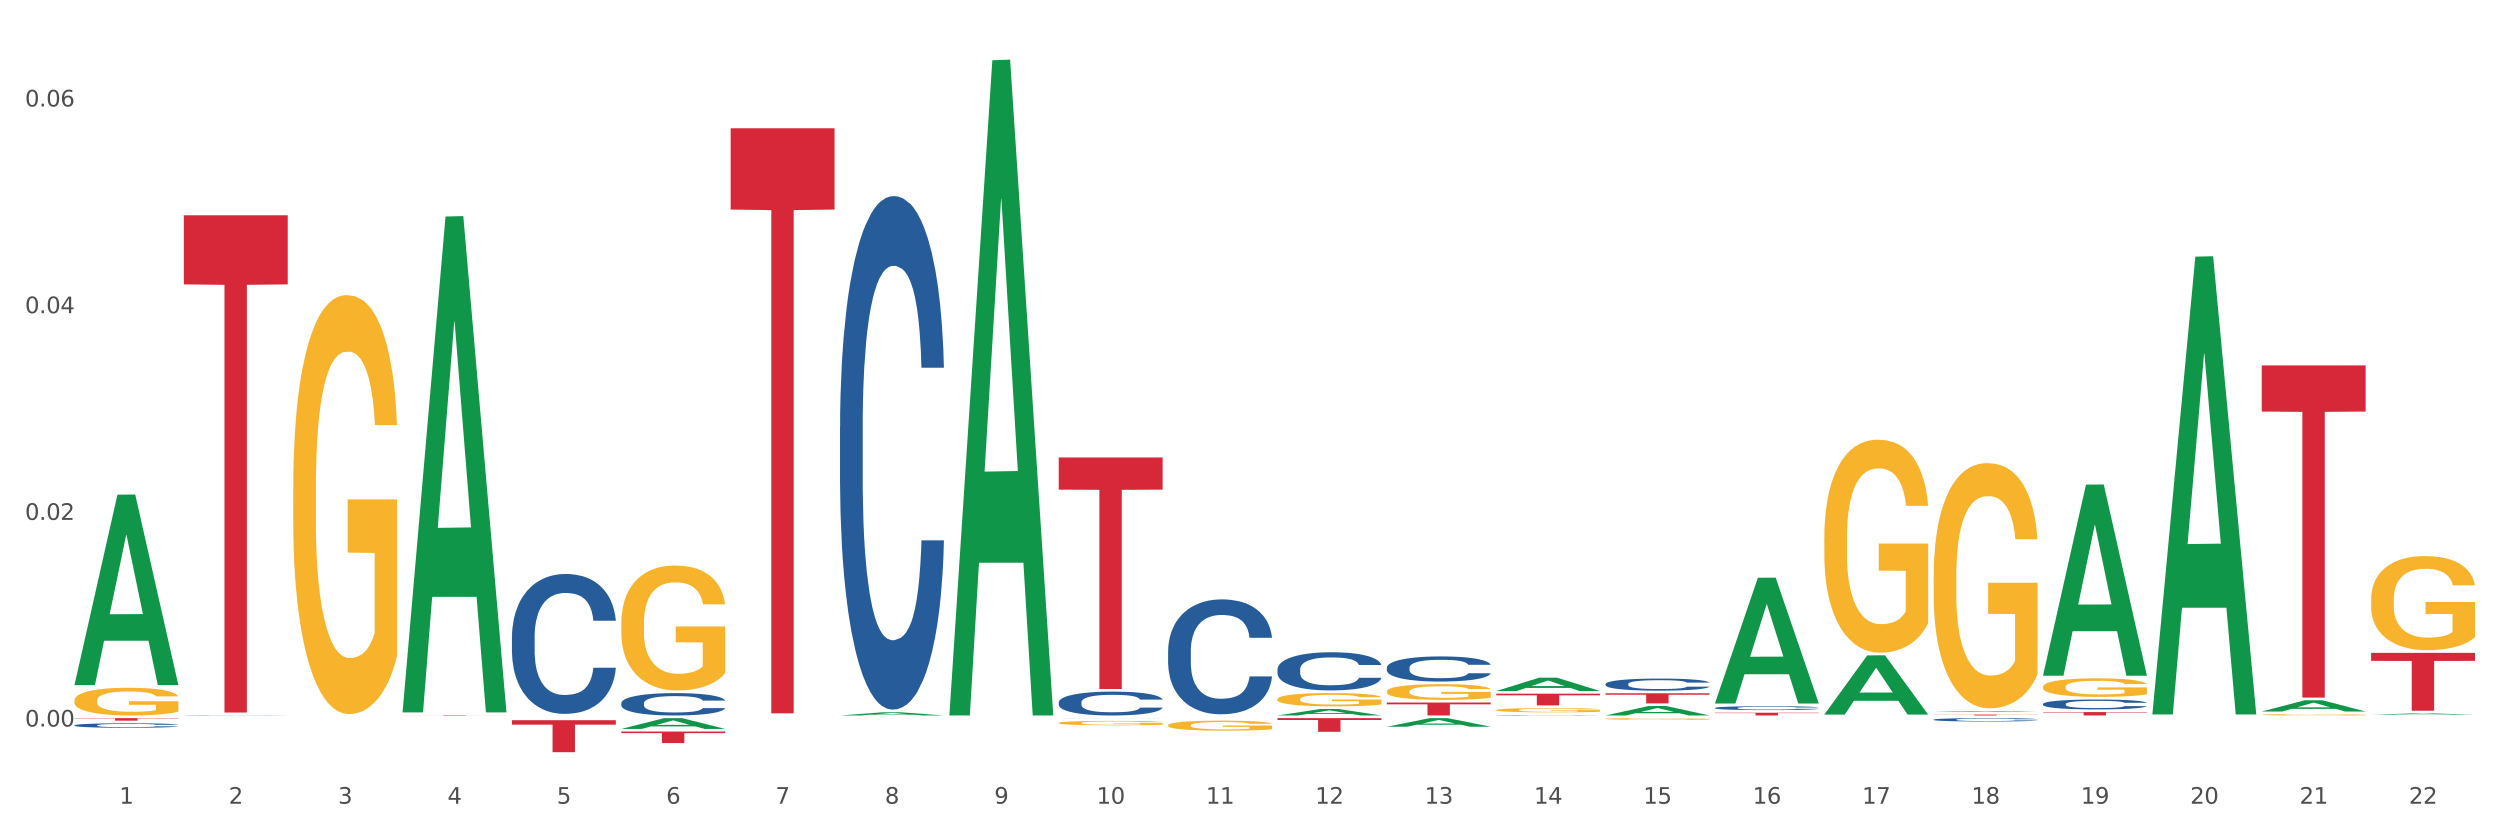 <?xml version="1.0" encoding="utf-8" standalone="no"?>
<!DOCTYPE svg PUBLIC "-//W3C//DTD SVG 1.1//EN"
  "http://www.w3.org/Graphics/SVG/1.1/DTD/svg11.dtd">
<svg xmlns:xlink="http://www.w3.org/1999/xlink" width="1080pt" height="360pt" viewBox="0 0 1080 360" xmlns="http://www.w3.org/2000/svg" version="1.1">
 <rect x="0" y="0" width="1080" height="360" fill="#333333" stroke="none"/>
 <defs>
  <style type="text/css">*{stroke-linejoin: round; stroke-linecap: butt}</style>
 </defs>
 <g id="figure_1">
  <g id="patch_1">
   <path d="M 0 360 
L 1080 360 
L 1080 0 
L 0 0 
z
" style="fill: #ffffff; stroke: #ffffff; stroke-linejoin: miter"/>
  </g>
  <g id="axes_1">
   <g id="matplotlib.axis_1">
    <g id="xtick_1">
     <g id="text_1">
      <!-- 1 -->
      <g style="fill: #4d4d4d" transform="translate(51.562 347.204) scale(0.096 -0.096)">
       <defs>
        <path id="DejaVuSans-31" d="M 794 531 
L 1825 531 
L 1825 4091 
L 703 3866 
L 703 4441 
L 1819 4666 
L 2450 4666 
L 2450 531 
L 3481 531 
L 3481 0 
L 794 0 
L 794 531 
z
" transform="scale(0.016)"/>
       </defs>
       <use xlink:href="#DejaVuSans-31"/>
      </g>
     </g>
    </g>
    <g id="xtick_2">
     <g id="text_2">
      <!-- 2 -->
      <g style="fill: #4d4d4d" transform="translate(98.807 347.204) scale(0.096 -0.096)">
       <defs>
        <path id="DejaVuSans-32" d="M 1228 531 
L 3431 531 
L 3431 0 
L 469 0 
L 469 531 
Q 828 903 1448 1529 
Q 2069 2156 2228 2338 
Q 2531 2678 2651 2914 
Q 2772 3150 2772 3378 
Q 2772 3750 2511 3984 
Q 2250 4219 1831 4219 
Q 1534 4219 1204 4116 
Q 875 4013 500 3803 
L 500 4441 
Q 881 4594 1212 4672 
Q 1544 4750 1819 4750 
Q 2544 4750 2975 4387 
Q 3406 4025 3406 3419 
Q 3406 3131 3298 2873 
Q 3191 2616 2906 2266 
Q 2828 2175 2409 1742 
Q 1991 1309 1228 531 
z
" transform="scale(0.016)"/>
       </defs>
       <use xlink:href="#DejaVuSans-32"/>
      </g>
     </g>
    </g>
    <g id="xtick_3">
     <g id="text_3">
      <!-- 3 -->
      <g style="fill: #4d4d4d" transform="translate(146.052 347.204) scale(0.096 -0.096)">
       <defs>
        <path id="DejaVuSans-33" d="M 2597 2516 
Q 3050 2419 3304 2112 
Q 3559 1806 3559 1356 
Q 3559 666 3084 287 
Q 2609 -91 1734 -91 
Q 1441 -91 1130 -33 
Q 819 25 488 141 
L 488 750 
Q 750 597 1062 519 
Q 1375 441 1716 441 
Q 2309 441 2620 675 
Q 2931 909 2931 1356 
Q 2931 1769 2642 2001 
Q 2353 2234 1838 2234 
L 1294 2234 
L 1294 2753 
L 1863 2753 
Q 2328 2753 2575 2939 
Q 2822 3125 2822 3475 
Q 2822 3834 2567 4026 
Q 2313 4219 1838 4219 
Q 1578 4219 1281 4162 
Q 984 4106 628 3988 
L 628 4550 
Q 988 4650 1302 4700 
Q 1616 4750 1894 4750 
Q 2613 4750 3031 4423 
Q 3450 4097 3450 3541 
Q 3450 3153 3228 2886 
Q 3006 2619 2597 2516 
z
" transform="scale(0.016)"/>
       </defs>
       <use xlink:href="#DejaVuSans-33"/>
      </g>
     </g>
    </g>
    <g id="xtick_4">
     <g id="text_4">
      <!-- 4 -->
      <g style="fill: #4d4d4d" transform="translate(193.297 347.204) scale(0.096 -0.096)">
       <defs>
        <path id="DejaVuSans-34" d="M 2419 4116 
L 825 1625 
L 2419 1625 
L 2419 4116 
z
M 2253 4666 
L 3047 4666 
L 3047 1625 
L 3713 1625 
L 3713 1100 
L 3047 1100 
L 3047 0 
L 2419 0 
L 2419 1100 
L 313 1100 
L 313 1709 
L 2253 4666 
z
" transform="scale(0.016)"/>
       </defs>
       <use xlink:href="#DejaVuSans-34"/>
      </g>
     </g>
    </g>
    <g id="xtick_5">
     <g id="text_5">
      <!-- 5 -->
      <g style="fill: #4d4d4d" transform="translate(240.542 347.204) scale(0.096 -0.096)">
       <defs>
        <path id="DejaVuSans-35" d="M 691 4666 
L 3169 4666 
L 3169 4134 
L 1269 4134 
L 1269 2991 
Q 1406 3038 1543 3061 
Q 1681 3084 1819 3084 
Q 2600 3084 3056 2656 
Q 3513 2228 3513 1497 
Q 3513 744 3044 326 
Q 2575 -91 1722 -91 
Q 1428 -91 1123 -41 
Q 819 9 494 109 
L 494 744 
Q 775 591 1075 516 
Q 1375 441 1709 441 
Q 2250 441 2565 725 
Q 2881 1009 2881 1497 
Q 2881 1984 2565 2268 
Q 2250 2553 1709 2553 
Q 1456 2553 1204 2497 
Q 953 2441 691 2322 
L 691 4666 
z
" transform="scale(0.016)"/>
       </defs>
       <use xlink:href="#DejaVuSans-35"/>
      </g>
     </g>
    </g>
    <g id="xtick_6">
     <g id="text_6">
      <!-- 6 -->
      <g style="fill: #4d4d4d" transform="translate(287.787 347.204) scale(0.096 -0.096)">
       <defs>
        <path id="DejaVuSans-36" d="M 2113 2584 
Q 1688 2584 1439 2293 
Q 1191 2003 1191 1497 
Q 1191 994 1439 701 
Q 1688 409 2113 409 
Q 2538 409 2786 701 
Q 3034 994 3034 1497 
Q 3034 2003 2786 2293 
Q 2538 2584 2113 2584 
z
M 3366 4563 
L 3366 3988 
Q 3128 4100 2886 4159 
Q 2644 4219 2406 4219 
Q 1781 4219 1451 3797 
Q 1122 3375 1075 2522 
Q 1259 2794 1537 2939 
Q 1816 3084 2150 3084 
Q 2853 3084 3261 2657 
Q 3669 2231 3669 1497 
Q 3669 778 3244 343 
Q 2819 -91 2113 -91 
Q 1303 -91 875 529 
Q 447 1150 447 2328 
Q 447 3434 972 4092 
Q 1497 4750 2381 4750 
Q 2619 4750 2861 4703 
Q 3103 4656 3366 4563 
z
" transform="scale(0.016)"/>
       </defs>
       <use xlink:href="#DejaVuSans-36"/>
      </g>
     </g>
    </g>
    <g id="xtick_7">
     <g id="text_7">
      <!-- 7 -->
      <g style="fill: #4d4d4d" transform="translate(335.032 347.204) scale(0.096 -0.096)">
       <defs>
        <path id="DejaVuSans-37" d="M 525 4666 
L 3525 4666 
L 3525 4397 
L 1831 0 
L 1172 0 
L 2766 4134 
L 525 4134 
L 525 4666 
z
" transform="scale(0.016)"/>
       </defs>
       <use xlink:href="#DejaVuSans-37"/>
      </g>
     </g>
    </g>
    <g id="xtick_8">
     <g id="text_8">
      <!-- 8 -->
      <g style="fill: #4d4d4d" transform="translate(382.276 347.204) scale(0.096 -0.096)">
       <defs>
        <path id="DejaVuSans-38" d="M 2034 2216 
Q 1584 2216 1326 1975 
Q 1069 1734 1069 1313 
Q 1069 891 1326 650 
Q 1584 409 2034 409 
Q 2484 409 2743 651 
Q 3003 894 3003 1313 
Q 3003 1734 2745 1975 
Q 2488 2216 2034 2216 
z
M 1403 2484 
Q 997 2584 770 2862 
Q 544 3141 544 3541 
Q 544 4100 942 4425 
Q 1341 4750 2034 4750 
Q 2731 4750 3128 4425 
Q 3525 4100 3525 3541 
Q 3525 3141 3298 2862 
Q 3072 2584 2669 2484 
Q 3125 2378 3379 2068 
Q 3634 1759 3634 1313 
Q 3634 634 3220 271 
Q 2806 -91 2034 -91 
Q 1263 -91 848 271 
Q 434 634 434 1313 
Q 434 1759 690 2068 
Q 947 2378 1403 2484 
z
M 1172 3481 
Q 1172 3119 1398 2916 
Q 1625 2713 2034 2713 
Q 2441 2713 2670 2916 
Q 2900 3119 2900 3481 
Q 2900 3844 2670 4047 
Q 2441 4250 2034 4250 
Q 1625 4250 1398 4047 
Q 1172 3844 1172 3481 
z
" transform="scale(0.016)"/>
       </defs>
       <use xlink:href="#DejaVuSans-38"/>
      </g>
     </g>
    </g>
    <g id="xtick_9">
     <g id="text_9">
      <!-- 9 -->
      <g style="fill: #4d4d4d" transform="translate(429.521 347.204) scale(0.096 -0.096)">
       <defs>
        <path id="DejaVuSans-39" d="M 703 97 
L 703 672 
Q 941 559 1184 500 
Q 1428 441 1663 441 
Q 2288 441 2617 861 
Q 2947 1281 2994 2138 
Q 2813 1869 2534 1725 
Q 2256 1581 1919 1581 
Q 1219 1581 811 2004 
Q 403 2428 403 3163 
Q 403 3881 828 4315 
Q 1253 4750 1959 4750 
Q 2769 4750 3195 4129 
Q 3622 3509 3622 2328 
Q 3622 1225 3098 567 
Q 2575 -91 1691 -91 
Q 1453 -91 1209 -44 
Q 966 3 703 97 
z
M 1959 2075 
Q 2384 2075 2632 2365 
Q 2881 2656 2881 3163 
Q 2881 3666 2632 3958 
Q 2384 4250 1959 4250 
Q 1534 4250 1286 3958 
Q 1038 3666 1038 3163 
Q 1038 2656 1286 2365 
Q 1534 2075 1959 2075 
z
" transform="scale(0.016)"/>
       </defs>
       <use xlink:href="#DejaVuSans-39"/>
      </g>
     </g>
    </g>
    <g id="xtick_10">
     <g id="text_10">
      <!-- 10 -->
      <g style="fill: #4d4d4d" transform="translate(473.712 347.204) scale(0.096 -0.096)">
       <defs>
        <path id="DejaVuSans-30" d="M 2034 4250 
Q 1547 4250 1301 3770 
Q 1056 3291 1056 2328 
Q 1056 1369 1301 889 
Q 1547 409 2034 409 
Q 2525 409 2770 889 
Q 3016 1369 3016 2328 
Q 3016 3291 2770 3770 
Q 2525 4250 2034 4250 
z
M 2034 4750 
Q 2819 4750 3233 4129 
Q 3647 3509 3647 2328 
Q 3647 1150 3233 529 
Q 2819 -91 2034 -91 
Q 1250 -91 836 529 
Q 422 1150 422 2328 
Q 422 3509 836 4129 
Q 1250 4750 2034 4750 
z
" transform="scale(0.016)"/>
       </defs>
       <use xlink:href="#DejaVuSans-31"/>
       <use xlink:href="#DejaVuSans-30" transform="translate(63.623 0)"/>
      </g>
     </g>
    </g>
    <g id="xtick_11">
     <g id="text_11">
      <!-- 11 -->
      <g style="fill: #4d4d4d" transform="translate(520.957 347.204) scale(0.096 -0.096)">
       <use xlink:href="#DejaVuSans-31"/>
       <use xlink:href="#DejaVuSans-31" transform="translate(63.623 0)"/>
      </g>
     </g>
    </g>
    <g id="xtick_12">
     <g id="text_12">
      <!-- 12 -->
      <g style="fill: #4d4d4d" transform="translate(568.202 347.204) scale(0.096 -0.096)">
       <use xlink:href="#DejaVuSans-31"/>
       <use xlink:href="#DejaVuSans-32" transform="translate(63.623 0)"/>
      </g>
     </g>
    </g>
    <g id="xtick_13">
     <g id="text_13">
      <!-- 13 -->
      <g style="fill: #4d4d4d" transform="translate(615.447 347.204) scale(0.096 -0.096)">
       <use xlink:href="#DejaVuSans-31"/>
       <use xlink:href="#DejaVuSans-33" transform="translate(63.623 0)"/>
      </g>
     </g>
    </g>
    <g id="xtick_14">
     <g id="text_14">
      <!-- 14 -->
      <g style="fill: #4d4d4d" transform="translate(662.692 347.204) scale(0.096 -0.096)">
       <use xlink:href="#DejaVuSans-31"/>
       <use xlink:href="#DejaVuSans-34" transform="translate(63.623 0)"/>
      </g>
     </g>
    </g>
    <g id="xtick_15">
     <g id="text_15">
      <!-- 15 -->
      <g style="fill: #4d4d4d" transform="translate(709.937 347.204) scale(0.096 -0.096)">
       <use xlink:href="#DejaVuSans-31"/>
       <use xlink:href="#DejaVuSans-35" transform="translate(63.623 0)"/>
      </g>
     </g>
    </g>
    <g id="xtick_16">
     <g id="text_16">
      <!-- 16 -->
      <g style="fill: #4d4d4d" transform="translate(757.181 347.204) scale(0.096 -0.096)">
       <use xlink:href="#DejaVuSans-31"/>
       <use xlink:href="#DejaVuSans-36" transform="translate(63.623 0)"/>
      </g>
     </g>
    </g>
    <g id="xtick_17">
     <g id="text_17">
      <!-- 17 -->
      <g style="fill: #4d4d4d" transform="translate(804.426 347.204) scale(0.096 -0.096)">
       <use xlink:href="#DejaVuSans-31"/>
       <use xlink:href="#DejaVuSans-37" transform="translate(63.623 0)"/>
      </g>
     </g>
    </g>
    <g id="xtick_18">
     <g id="text_18">
      <!-- 18 -->
      <g style="fill: #4d4d4d" transform="translate(851.671 347.204) scale(0.096 -0.096)">
       <use xlink:href="#DejaVuSans-31"/>
       <use xlink:href="#DejaVuSans-38" transform="translate(63.623 0)"/>
      </g>
     </g>
    </g>
    <g id="xtick_19">
     <g id="text_19">
      <!-- 19 -->
      <g style="fill: #4d4d4d" transform="translate(898.916 347.204) scale(0.096 -0.096)">
       <use xlink:href="#DejaVuSans-31"/>
       <use xlink:href="#DejaVuSans-39" transform="translate(63.623 0)"/>
      </g>
     </g>
    </g>
    <g id="xtick_20">
     <g id="text_20">
      <!-- 20 -->
      <g style="fill: #4d4d4d" transform="translate(946.161 347.204) scale(0.096 -0.096)">
       <use xlink:href="#DejaVuSans-32"/>
       <use xlink:href="#DejaVuSans-30" transform="translate(63.623 0)"/>
      </g>
     </g>
    </g>
    <g id="xtick_21">
     <g id="text_21">
      <!-- 21 -->
      <g style="fill: #4d4d4d" transform="translate(993.406 347.204) scale(0.096 -0.096)">
       <use xlink:href="#DejaVuSans-32"/>
       <use xlink:href="#DejaVuSans-31" transform="translate(63.623 0)"/>
      </g>
     </g>
    </g>
    <g id="xtick_22">
     <g id="text_22">
      <!-- 22 -->
      <g style="fill: #4d4d4d" transform="translate(1040.651 347.204) scale(0.096 -0.096)">
       <use xlink:href="#DejaVuSans-32"/>
       <use xlink:href="#DejaVuSans-32" transform="translate(63.623 0)"/>
      </g>
     </g>
    </g>
    <g id="xtick_23"/>
    <g id="xtick_24"/>
    <g id="xtick_25"/>
    <g id="xtick_26"/>
    <g id="xtick_27"/>
    <g id="xtick_28"/>
    <g id="xtick_29"/>
    <g id="xtick_30"/>
    <g id="xtick_31"/>
    <g id="xtick_32"/>
    <g id="xtick_33"/>
    <g id="xtick_34"/>
    <g id="xtick_35"/>
    <g id="xtick_36"/>
    <g id="xtick_37"/>
    <g id="xtick_38"/>
    <g id="xtick_39"/>
    <g id="xtick_40"/>
    <g id="xtick_41"/>
    <g id="xtick_42"/>
    <g id="xtick_43"/>
   </g>
   <g id="matplotlib.axis_2">
    <g id="ytick_1">
     <g id="text_23">
      <!-- 0.00 -->
      <g style="fill: #4d4d4d" transform="translate(10.8 313.872) scale(0.096 -0.096)">
       <defs>
        <path id="DejaVuSans-2e" d="M 684 794 
L 1344 794 
L 1344 0 
L 684 0 
L 684 794 
z
" transform="scale(0.016)"/>
       </defs>
       <use xlink:href="#DejaVuSans-30"/>
       <use xlink:href="#DejaVuSans-2e" transform="translate(63.623 0)"/>
       <use xlink:href="#DejaVuSans-30" transform="translate(95.41 0)"/>
       <use xlink:href="#DejaVuSans-30" transform="translate(159.033 0)"/>
      </g>
     </g>
    </g>
    <g id="ytick_2">
     <g id="text_24">
      <!-- 0.02 -->
      <g style="fill: #4d4d4d" transform="translate(10.8 224.582) scale(0.096 -0.096)">
       <use xlink:href="#DejaVuSans-30"/>
       <use xlink:href="#DejaVuSans-2e" transform="translate(63.623 0)"/>
       <use xlink:href="#DejaVuSans-30" transform="translate(95.41 0)"/>
       <use xlink:href="#DejaVuSans-32" transform="translate(159.033 0)"/>
      </g>
     </g>
    </g>
    <g id="ytick_3">
     <g id="text_25">
      <!-- 0.04 -->
      <g style="fill: #4d4d4d" transform="translate(10.8 135.293) scale(0.096 -0.096)">
       <use xlink:href="#DejaVuSans-30"/>
       <use xlink:href="#DejaVuSans-2e" transform="translate(63.623 0)"/>
       <use xlink:href="#DejaVuSans-30" transform="translate(95.41 0)"/>
       <use xlink:href="#DejaVuSans-34" transform="translate(159.033 0)"/>
      </g>
     </g>
    </g>
    <g id="ytick_4">
     <g id="text_26">
      <!-- 0.06 -->
      <g style="fill: #4d4d4d" transform="translate(10.8 46.003) scale(0.096 -0.096)">
       <use xlink:href="#DejaVuSans-30"/>
       <use xlink:href="#DejaVuSans-2e" transform="translate(63.623 0)"/>
       <use xlink:href="#DejaVuSans-30" transform="translate(95.41 0)"/>
       <use xlink:href="#DejaVuSans-36" transform="translate(159.033 0)"/>
      </g>
     </g>
    </g>
    <g id="ytick_5"/>
    <g id="ytick_6"/>
    <g id="ytick_7"/>
   </g>
   <g id="PolyCollection_1">
    <path d="M 32.175 295.833 
L 32.221 295.756 
L 50.73 213.696 
L 58.411 213.619 
L 77.058 295.988 
L 68.174 295.988 
L 64.148 276.807 
L 45.038 276.807 
L 44.899 277.117 
L 41.013 295.988 
L 32.175 295.988 
L 32.175 295.833 
L 47.444 265.361 
L 61.742 265.283 
L 54.663 231.176 
L 54.57 231.021 
L 54.478 231.253 
L 47.398 265.283 
L 47.444 265.361 
L 32.175 295.833 
z
" clip-path="url(#pa8df30f4f6)" style="fill: #109648"/>
    <path d="M 1024.317 282.025 
L 1069.2 282.025 
L 1069.2 285.501 
L 1051.545 285.524 
L 1051.545 307.036 
L 1041.866 307.036 
L 1041.866 285.524 
L 1024.317 285.501 
L 1024.317 282.049 
L 1024.317 282.025 
z
" clip-path="url(#pa8df30f4f6)" style="fill: #d62839"/>
    <path d="M 977.072 157.851 
L 1021.955 157.851 
L 1021.955 177.795 
L 1004.3 177.929 
L 1004.3 301.366 
L 994.621 301.366 
L 994.621 177.929 
L 977.072 177.795 
L 977.072 157.986 
L 977.072 157.851 
z
" clip-path="url(#pa8df30f4f6)" style="fill: #d62839"/>
    <path d="M 882.583 307.6 
L 927.465 307.6 
L 927.465 307.807 
L 909.81 307.808 
L 909.81 309.086 
L 900.132 309.086 
L 900.132 307.808 
L 882.583 307.807 
L 882.583 307.602 
L 882.583 307.6 
z
" clip-path="url(#pa8df30f4f6)" style="fill: #d62839"/>
    <path d="M 835.338 308.691 
L 880.221 308.691 
L 880.221 308.746 
L 862.565 308.746 
L 862.565 309.086 
L 852.887 309.086 
L 852.887 308.746 
L 835.338 308.746 
L 835.338 308.691 
L 835.338 308.691 
z
" clip-path="url(#pa8df30f4f6)" style="fill: #d62839"/>
    <path d="M 740.848 307.897 
L 785.731 307.897 
L 785.731 308.062 
L 768.075 308.063 
L 768.075 309.086 
L 758.397 309.086 
L 758.397 308.063 
L 740.848 308.062 
L 740.848 307.898 
L 740.848 307.897 
z
" clip-path="url(#pa8df30f4f6)" style="fill: #d62839"/>
    <path d="M 693.603 299.504 
L 738.486 299.504 
L 738.486 300.111 
L 720.831 300.115 
L 720.831 303.865 
L 711.152 303.865 
L 711.152 300.115 
L 693.603 300.111 
L 693.603 299.509 
L 693.603 299.504 
z
" clip-path="url(#pa8df30f4f6)" style="fill: #d62839"/>
    <path d="M 646.358 299.667 
L 691.241 299.667 
L 691.241 300.371 
L 673.586 300.376 
L 673.586 304.737 
L 663.907 304.737 
L 663.907 300.376 
L 646.358 300.371 
L 646.358 299.671 
L 646.358 299.667 
z
" clip-path="url(#pa8df30f4f6)" style="fill: #d62839"/>
    <path d="M 599.113 303.492 
L 643.996 303.492 
L 643.996 304.269 
L 626.341 304.274 
L 626.341 309.086 
L 616.662 309.086 
L 616.662 304.274 
L 599.113 304.269 
L 599.113 303.497 
L 599.113 303.492 
z
" clip-path="url(#pa8df30f4f6)" style="fill: #d62839"/>
    <path d="M 551.869 310.224 
L 596.751 310.224 
L 596.751 311.044 
L 579.096 311.05 
L 579.096 316.125 
L 569.418 316.125 
L 569.418 311.05 
L 551.869 311.044 
L 551.869 310.23 
L 551.869 310.224 
z
" clip-path="url(#pa8df30f4f6)" style="fill: #d62839"/>
    <path d="M 457.379 197.62 
L 502.262 197.62 
L 502.262 211.519 
L 484.606 211.613 
L 484.606 297.638 
L 474.928 297.638 
L 474.928 211.613 
L 457.379 211.519 
L 457.379 197.714 
L 457.379 197.62 
z
" clip-path="url(#pa8df30f4f6)" style="fill: #d62839"/>
    <path d="M 315.644 55.403 
L 360.527 55.403 
L 360.527 90.527 
L 342.872 90.765 
L 342.872 308.158 
L 333.193 308.158 
L 333.193 90.765 
L 315.644 90.527 
L 315.644 55.64 
L 315.644 55.403 
z
" clip-path="url(#pa8df30f4f6)" style="fill: #d62839"/>
    <path d="M 268.399 316.03 
L 313.282 316.03 
L 313.282 316.723 
L 295.627 316.727 
L 295.627 321.011 
L 285.948 321.011 
L 285.948 316.727 
L 268.399 316.723 
L 268.399 316.035 
L 268.399 316.03 
z
" clip-path="url(#pa8df30f4f6)" style="fill: #d62839"/>
    <path d="M 221.154 311.136 
L 266.037 311.136 
L 266.037 313.056 
L 248.382 313.069 
L 248.382 324.95 
L 238.703 324.95 
L 238.703 313.069 
L 221.154 313.056 
L 221.154 311.149 
L 221.154 311.136 
z
" clip-path="url(#pa8df30f4f6)" style="fill: #d62839"/>
    <path d="M 32.175 302.653 
L 32.228 302.642 
L 32.228 302.249 
L 32.334 301.91 
L 32.864 301.091 
L 33.659 300.414 
L 34.242 300.053 
L 34.825 299.758 
L 35.513 299.463 
L 36.361 299.158 
L 37.898 298.71 
L 38.852 298.48 
L 40.018 298.24 
L 42.137 297.891 
L 43.674 297.694 
L 45.264 297.53 
L 47.86 297.334 
L 49.556 297.246 
L 51.357 297.181 
L 53.53 297.137 
L 55.173 297.126 
L 58.776 297.159 
L 61.849 297.257 
L 63.333 297.334 
L 65.241 297.465 
L 66.248 297.552 
L 67.89 297.727 
L 69.586 297.956 
L 70.752 298.153 
L 72.5 298.524 
L 73.825 298.895 
L 75.044 299.354 
L 75.68 299.671 
L 76.157 299.966 
L 76.581 300.305 
L 77.005 300.84 
L 67.466 300.84 
L 67.095 300.457 
L 66.513 300.097 
L 65.665 299.747 
L 64.923 299.529 
L 63.651 299.256 
L 62.485 299.081 
L 61.267 298.95 
L 59.783 298.841 
L 58.617 298.786 
L 56.974 298.743 
L 53.742 298.753 
L 51.569 298.841 
L 50.086 298.95 
L 49.132 299.048 
L 48.284 299.158 
L 47.33 299.311 
L 46.217 299.54 
L 45.423 299.747 
L 44.628 300.01 
L 43.992 300.272 
L 43.409 300.578 
L 42.932 300.905 
L 42.561 301.244 
L 42.243 301.659 
L 41.978 302.347 
L 41.978 303.844 
L 42.084 304.182 
L 42.349 304.63 
L 42.667 304.969 
L 43.197 305.373 
L 43.674 305.646 
L 44.575 306.039 
L 45.581 306.367 
L 46.376 306.574 
L 47.171 306.749 
L 48.549 306.989 
L 50.086 307.186 
L 51.41 307.306 
L 53.212 307.415 
L 54.431 307.459 
L 55.491 307.481 
L 58.087 307.481 
L 59.942 307.448 
L 62.008 307.372 
L 63.598 307.273 
L 64.923 307.153 
L 66.407 306.957 
L 67.36 306.771 
L 67.36 304.488 
L 55.703 304.477 
L 55.703 302.959 
L 77.058 302.959 
L 77.058 307.415 
L 76.157 307.645 
L 75.15 307.852 
L 74.09 308.038 
L 72.5 308.267 
L 70.593 308.486 
L 68.897 308.639 
L 67.095 308.77 
L 64.976 308.89 
L 62.22 308.999 
L 60.525 309.043 
L 58.405 309.076 
L 55.915 309.086 
L 53.742 309.065 
L 51.622 309.01 
L 49.397 308.912 
L 47.224 308.77 
L 45.581 308.628 
L 43.939 308.453 
L 42.19 308.224 
L 40.812 308.005 
L 39.753 307.809 
L 38.587 307.557 
L 37.315 307.23 
L 36.361 306.935 
L 35.513 306.629 
L 34.613 306.236 
L 33.977 305.897 
L 33.341 305.471 
L 32.97 305.154 
L 32.546 304.663 
L 32.228 303.975 
L 32.175 302.653 
z
" clip-path="url(#pa8df30f4f6)" style="fill: #f7b32b"/>
    <path d="M 173.91 308.903 
L 218.792 308.903 
L 218.792 308.928 
L 201.137 308.928 
L 201.137 309.086 
L 191.459 309.086 
L 191.459 308.928 
L 173.91 308.928 
L 173.91 308.903 
L 173.91 308.903 
z
" clip-path="url(#pa8df30f4f6)" style="fill: #d62839"/>
    <path d="M 835.338 310.881 
L 835.391 310.88 
L 835.391 310.842 
L 835.55 310.792 
L 836.134 310.698 
L 836.876 310.627 
L 838.15 310.545 
L 838.839 310.51 
L 839.741 310.471 
L 841.598 310.409 
L 843.72 310.355 
L 845.206 310.326 
L 846.32 310.307 
L 848.813 310.274 
L 850.246 310.259 
L 851.731 310.247 
L 853.004 310.239 
L 855.127 310.23 
L 856.824 310.226 
L 858.787 310.224 
L 860.432 310.226 
L 862.607 310.231 
L 865.79 310.247 
L 867.01 310.256 
L 868.655 310.272 
L 870.353 310.294 
L 871.732 310.315 
L 873.324 310.346 
L 874.968 310.386 
L 876.56 310.437 
L 877.674 310.483 
L 878.576 310.533 
L 879.372 310.593 
L 879.955 310.658 
L 880.221 310.713 
L 870.512 310.713 
L 870.247 310.663 
L 869.716 310.61 
L 869.186 310.574 
L 868.602 310.545 
L 867.7 310.511 
L 866.904 310.49 
L 865.578 310.465 
L 864.358 310.449 
L 863.35 310.439 
L 862.13 310.431 
L 859.53 310.423 
L 857.673 310.423 
L 856.506 310.426 
L 855.073 310.433 
L 853.853 310.442 
L 852.421 310.458 
L 851.307 310.475 
L 850.193 310.498 
L 849.556 310.514 
L 848.601 310.543 
L 847.964 310.567 
L 847.116 310.609 
L 846.638 310.638 
L 845.789 310.714 
L 845.418 310.77 
L 845.259 310.809 
L 845.153 310.852 
L 845.153 311.06 
L 845.471 311.153 
L 845.736 311.193 
L 846.161 311.239 
L 846.956 311.297 
L 848.124 311.355 
L 849.344 311.396 
L 850.352 311.421 
L 851.307 311.44 
L 852.262 311.455 
L 853.429 311.468 
L 854.384 311.476 
L 855.816 311.484 
L 857.514 311.488 
L 858.84 311.488 
L 861.546 311.481 
L 862.766 311.475 
L 863.933 311.465 
L 865.207 311.451 
L 866.215 311.435 
L 866.798 311.423 
L 867.753 311.397 
L 868.496 311.371 
L 869.132 311.34 
L 869.557 311.313 
L 870.034 311.273 
L 870.406 311.228 
L 870.512 311.204 
L 880.221 311.204 
L 880.008 311.252 
L 879.637 311.299 
L 878.894 311.361 
L 878.311 311.397 
L 877.409 311.441 
L 876.454 311.479 
L 875.127 311.52 
L 873.907 311.551 
L 872.634 311.577 
L 871.255 311.602 
L 868.761 311.635 
L 867.859 311.644 
L 865.949 311.66 
L 864.464 311.67 
L 862.289 311.679 
L 860.06 311.684 
L 857.726 311.686 
L 855.657 311.683 
L 853.376 311.675 
L 851.943 311.667 
L 850.352 311.655 
L 848.495 311.636 
L 846.744 311.614 
L 845.1 311.587 
L 843.561 311.556 
L 842.129 311.521 
L 840.272 311.464 
L 838.892 311.408 
L 837.884 311.356 
L 837.195 311.312 
L 836.505 311.256 
L 836.134 311.217 
L 835.55 311.124 
L 835.338 311.037 
L 835.338 310.881 
z
" clip-path="url(#pa8df30f4f6)" style="fill: #255c99"/>
    <path d="M 740.848 305.832 
L 740.901 305.831 
L 740.901 305.788 
L 741.06 305.729 
L 741.644 305.622 
L 742.387 305.54 
L 743.66 305.445 
L 744.35 305.405 
L 745.251 305.36 
L 747.108 305.288 
L 749.23 305.226 
L 750.716 305.193 
L 751.83 305.171 
L 754.324 305.133 
L 755.756 305.116 
L 757.241 305.102 
L 758.515 305.093 
L 760.637 305.082 
L 762.334 305.077 
L 764.297 305.076 
L 765.942 305.077 
L 768.117 305.084 
L 771.3 305.102 
L 772.521 305.113 
L 774.165 305.131 
L 775.863 305.156 
L 777.242 305.18 
L 778.834 305.216 
L 780.479 305.262 
L 782.07 305.32 
L 783.184 305.374 
L 784.086 305.431 
L 784.882 305.5 
L 785.465 305.575 
L 785.731 305.638 
L 776.022 305.638 
L 775.757 305.582 
L 775.226 305.52 
L 774.696 305.479 
L 774.112 305.445 
L 773.21 305.406 
L 772.415 305.382 
L 771.088 305.353 
L 769.868 305.334 
L 768.86 305.323 
L 767.64 305.314 
L 765.04 305.305 
L 763.183 305.305 
L 762.016 305.308 
L 760.584 305.316 
L 759.364 305.326 
L 757.931 305.345 
L 756.817 305.365 
L 755.703 305.391 
L 755.066 305.409 
L 754.111 305.443 
L 753.475 305.471 
L 752.626 305.519 
L 752.148 305.552 
L 751.3 305.64 
L 750.928 305.705 
L 750.769 305.749 
L 750.663 305.798 
L 750.663 306.038 
L 750.981 306.146 
L 751.246 306.192 
L 751.671 306.244 
L 752.467 306.312 
L 753.634 306.378 
L 754.854 306.425 
L 755.862 306.455 
L 756.817 306.476 
L 757.772 306.493 
L 758.939 306.508 
L 759.894 306.518 
L 761.326 306.527 
L 763.024 306.532 
L 764.35 306.532 
L 767.056 306.524 
L 768.276 306.516 
L 769.444 306.505 
L 770.717 306.488 
L 771.725 306.47 
L 772.308 306.456 
L 773.263 306.427 
L 774.006 306.396 
L 774.643 306.361 
L 775.067 306.33 
L 775.545 306.284 
L 775.916 306.232 
L 776.022 306.204 
L 785.731 306.204 
L 785.519 306.259 
L 785.147 306.313 
L 784.404 306.386 
L 783.821 306.427 
L 782.919 306.478 
L 781.964 306.521 
L 780.638 306.568 
L 779.417 306.604 
L 778.144 306.635 
L 776.765 306.662 
L 774.271 306.701 
L 773.369 306.711 
L 771.46 306.73 
L 769.974 306.741 
L 767.799 306.751 
L 765.571 306.757 
L 763.236 306.759 
L 761.167 306.756 
L 758.886 306.747 
L 757.454 306.738 
L 755.862 306.724 
L 754.005 306.702 
L 752.254 306.676 
L 750.61 306.645 
L 749.071 306.61 
L 747.639 306.57 
L 745.782 306.504 
L 744.403 306.439 
L 743.395 306.379 
L 742.705 306.329 
L 742.015 306.264 
L 741.644 306.219 
L 741.06 306.112 
L 740.848 306.012 
L 740.848 305.832 
z
" clip-path="url(#pa8df30f4f6)" style="fill: #255c99"/>
    <path d="M 693.603 295.489 
L 693.656 295.484 
L 693.656 295.35 
L 693.815 295.169 
L 694.399 294.835 
L 695.142 294.582 
L 696.415 294.286 
L 697.105 294.162 
L 698.007 294.023 
L 699.863 293.799 
L 701.986 293.608 
L 703.471 293.503 
L 704.585 293.436 
L 707.079 293.317 
L 708.511 293.264 
L 709.997 293.221 
L 711.27 293.193 
L 713.392 293.159 
L 715.09 293.145 
L 717.053 293.14 
L 718.697 293.145 
L 720.872 293.164 
L 724.056 293.221 
L 725.276 293.255 
L 726.92 293.312 
L 728.618 293.388 
L 729.997 293.465 
L 731.589 293.575 
L 733.234 293.718 
L 734.825 293.899 
L 735.939 294.066 
L 736.841 294.243 
L 737.637 294.458 
L 738.221 294.691 
L 738.486 294.887 
L 728.777 294.887 
L 728.512 294.711 
L 727.981 294.52 
L 727.451 294.391 
L 726.867 294.286 
L 725.965 294.166 
L 725.17 294.09 
L 723.843 293.999 
L 722.623 293.942 
L 721.615 293.909 
L 720.395 293.88 
L 717.795 293.851 
L 715.938 293.851 
L 714.771 293.861 
L 713.339 293.885 
L 712.119 293.918 
L 710.686 293.976 
L 709.572 294.038 
L 708.458 294.119 
L 707.821 294.176 
L 706.866 294.281 
L 706.23 294.367 
L 705.381 294.515 
L 704.903 294.62 
L 704.055 294.892 
L 703.683 295.092 
L 703.524 295.231 
L 703.418 295.384 
L 703.418 296.128 
L 703.736 296.462 
L 704.002 296.605 
L 704.426 296.768 
L 705.222 296.978 
L 706.389 297.183 
L 707.609 297.331 
L 708.617 297.422 
L 709.572 297.488 
L 710.527 297.541 
L 711.694 297.589 
L 712.649 297.617 
L 714.082 297.646 
L 715.779 297.66 
L 717.106 297.66 
L 719.811 297.636 
L 721.032 297.613 
L 722.199 297.579 
L 723.472 297.527 
L 724.48 297.469 
L 725.064 297.426 
L 726.018 297.336 
L 726.761 297.24 
L 727.398 297.13 
L 727.822 297.035 
L 728.3 296.892 
L 728.671 296.73 
L 728.777 296.644 
L 738.486 296.644 
L 738.274 296.815 
L 737.902 296.982 
L 737.16 297.207 
L 736.576 297.336 
L 735.674 297.493 
L 734.719 297.627 
L 733.393 297.775 
L 732.173 297.885 
L 730.899 297.98 
L 729.52 298.066 
L 727.026 298.185 
L 726.125 298.219 
L 724.215 298.276 
L 722.729 298.309 
L 720.554 298.343 
L 718.326 298.362 
L 715.992 298.367 
L 713.922 298.357 
L 711.641 298.328 
L 710.209 298.3 
L 708.617 298.257 
L 706.76 298.19 
L 705.01 298.109 
L 703.365 298.013 
L 701.826 297.904 
L 700.394 297.78 
L 698.537 297.574 
L 697.158 297.374 
L 696.15 297.188 
L 695.46 297.03 
L 694.77 296.83 
L 694.399 296.691 
L 693.815 296.357 
L 693.603 296.047 
L 693.603 295.489 
z
" clip-path="url(#pa8df30f4f6)" style="fill: #255c99"/>
    <path d="M 646.358 308.973 
L 646.411 308.973 
L 646.411 308.968 
L 646.571 308.961 
L 647.154 308.948 
L 647.897 308.938 
L 649.17 308.926 
L 649.86 308.921 
L 650.762 308.916 
L 652.619 308.907 
L 654.741 308.899 
L 656.226 308.895 
L 657.34 308.893 
L 659.834 308.888 
L 661.266 308.886 
L 662.752 308.884 
L 664.025 308.883 
L 666.147 308.882 
L 667.845 308.881 
L 669.808 308.881 
L 671.452 308.881 
L 673.627 308.882 
L 676.811 308.884 
L 678.031 308.885 
L 679.676 308.888 
L 681.373 308.891 
L 682.753 308.894 
L 684.344 308.898 
L 685.989 308.904 
L 687.58 308.911 
L 688.694 308.917 
L 689.596 308.924 
L 690.392 308.933 
L 690.976 308.942 
L 691.241 308.95 
L 681.532 308.95 
L 681.267 308.943 
L 680.737 308.935 
L 680.206 308.93 
L 679.622 308.926 
L 678.721 308.921 
L 677.925 308.918 
L 676.598 308.915 
L 675.378 308.912 
L 674.37 308.911 
L 673.15 308.91 
L 670.55 308.909 
L 668.694 308.909 
L 667.526 308.909 
L 666.094 308.91 
L 664.874 308.912 
L 663.441 308.914 
L 662.327 308.916 
L 661.213 308.919 
L 660.577 308.922 
L 659.622 308.926 
L 658.985 308.929 
L 658.136 308.935 
L 657.659 308.939 
L 656.81 308.95 
L 656.438 308.958 
L 656.279 308.963 
L 656.173 308.969 
L 656.173 308.998 
L 656.491 309.012 
L 656.757 309.017 
L 657.181 309.024 
L 657.977 309.032 
L 659.144 309.04 
L 660.364 309.046 
L 661.372 309.049 
L 662.327 309.052 
L 663.282 309.054 
L 664.449 309.056 
L 665.404 309.057 
L 666.837 309.058 
L 668.534 309.059 
L 669.861 309.059 
L 672.566 309.058 
L 673.787 309.057 
L 674.954 309.056 
L 676.227 309.053 
L 677.235 309.051 
L 677.819 309.05 
L 678.774 309.046 
L 679.516 309.042 
L 680.153 309.038 
L 680.577 309.034 
L 681.055 309.028 
L 681.426 309.022 
L 681.532 309.019 
L 691.241 309.019 
L 691.029 309.025 
L 690.657 309.032 
L 689.915 309.041 
L 689.331 309.046 
L 688.429 309.052 
L 687.474 309.057 
L 686.148 309.063 
L 684.928 309.068 
L 683.654 309.071 
L 682.275 309.075 
L 679.782 309.079 
L 678.88 309.081 
L 676.97 309.083 
L 675.484 309.084 
L 673.309 309.086 
L 671.081 309.086 
L 668.747 309.086 
L 666.678 309.086 
L 664.396 309.085 
L 662.964 309.084 
L 661.372 309.082 
L 659.515 309.08 
L 657.765 309.076 
L 656.12 309.073 
L 654.582 309.068 
L 653.149 309.063 
L 651.292 309.055 
L 649.913 309.047 
L 648.905 309.04 
L 648.215 309.034 
L 647.526 309.026 
L 647.154 309.021 
L 646.571 309.007 
L 646.358 308.995 
L 646.358 308.973 
z
" clip-path="url(#pa8df30f4f6)" style="fill: #255c99"/>
    <path d="M 599.113 288.45 
L 599.167 288.44 
L 599.167 288.163 
L 599.326 287.786 
L 599.909 287.092 
L 600.652 286.567 
L 601.925 285.952 
L 602.615 285.694 
L 603.517 285.407 
L 605.374 284.941 
L 607.496 284.545 
L 608.981 284.327 
L 610.095 284.188 
L 612.589 283.94 
L 614.021 283.831 
L 615.507 283.742 
L 616.78 283.682 
L 618.902 283.613 
L 620.6 283.583 
L 622.563 283.573 
L 624.207 283.583 
L 626.383 283.623 
L 629.566 283.742 
L 630.786 283.811 
L 632.431 283.93 
L 634.128 284.089 
L 635.508 284.247 
L 637.099 284.475 
L 638.744 284.773 
L 640.335 285.149 
L 641.45 285.496 
L 642.351 285.863 
L 643.147 286.309 
L 643.731 286.795 
L 643.996 287.201 
L 634.287 287.201 
L 634.022 286.834 
L 633.492 286.438 
L 632.961 286.17 
L 632.378 285.952 
L 631.476 285.704 
L 630.68 285.546 
L 629.354 285.357 
L 628.133 285.238 
L 627.125 285.169 
L 625.905 285.11 
L 623.306 285.05 
L 621.449 285.05 
L 620.282 285.07 
L 618.849 285.12 
L 617.629 285.189 
L 616.196 285.308 
L 615.082 285.437 
L 613.968 285.605 
L 613.332 285.724 
L 612.377 285.942 
L 611.74 286.121 
L 610.891 286.428 
L 610.414 286.646 
L 609.565 287.211 
L 609.194 287.627 
L 609.034 287.915 
L 608.928 288.232 
L 608.928 289.778 
L 609.247 290.472 
L 609.512 290.77 
L 609.936 291.107 
L 610.732 291.543 
L 611.899 291.969 
L 613.119 292.276 
L 614.127 292.465 
L 615.082 292.603 
L 616.037 292.712 
L 617.204 292.811 
L 618.159 292.871 
L 619.592 292.93 
L 621.29 292.96 
L 622.616 292.96 
L 625.322 292.911 
L 626.542 292.861 
L 627.709 292.792 
L 628.982 292.683 
L 629.99 292.564 
L 630.574 292.474 
L 631.529 292.286 
L 632.271 292.088 
L 632.908 291.86 
L 633.333 291.662 
L 633.81 291.364 
L 634.181 291.027 
L 634.287 290.849 
L 643.996 290.849 
L 643.784 291.206 
L 643.413 291.553 
L 642.67 292.018 
L 642.086 292.286 
L 641.184 292.613 
L 640.229 292.891 
L 638.903 293.198 
L 637.683 293.426 
L 636.41 293.624 
L 635.03 293.803 
L 632.537 294.051 
L 631.635 294.12 
L 629.725 294.239 
L 628.239 294.308 
L 626.064 294.378 
L 623.836 294.417 
L 621.502 294.427 
L 619.433 294.407 
L 617.151 294.348 
L 615.719 294.288 
L 614.127 294.199 
L 612.271 294.06 
L 610.52 293.892 
L 608.875 293.694 
L 607.337 293.466 
L 605.904 293.208 
L 604.047 292.782 
L 602.668 292.365 
L 601.66 291.979 
L 600.97 291.652 
L 600.281 291.235 
L 599.909 290.948 
L 599.326 290.254 
L 599.113 289.61 
L 599.113 288.45 
z
" clip-path="url(#pa8df30f4f6)" style="fill: #255c99"/>
    <path d="M 551.869 289.18 
L 551.922 289.165 
L 551.922 288.744 
L 552.081 288.172 
L 552.664 287.118 
L 553.407 286.321 
L 554.68 285.388 
L 555.37 284.996 
L 556.272 284.56 
L 558.129 283.852 
L 560.251 283.25 
L 561.736 282.919 
L 562.851 282.709 
L 565.344 282.332 
L 566.776 282.167 
L 568.262 282.031 
L 569.535 281.941 
L 571.657 281.836 
L 573.355 281.791 
L 575.318 281.776 
L 576.963 281.791 
L 579.138 281.851 
L 582.321 282.031 
L 583.541 282.137 
L 585.186 282.317 
L 586.883 282.558 
L 588.263 282.799 
L 589.854 283.145 
L 591.499 283.597 
L 593.091 284.169 
L 594.205 284.695 
L 595.107 285.252 
L 595.902 285.929 
L 596.486 286.667 
L 596.751 287.284 
L 587.043 287.284 
L 586.777 286.727 
L 586.247 286.125 
L 585.716 285.719 
L 585.133 285.388 
L 584.231 285.011 
L 583.435 284.771 
L 582.109 284.485 
L 580.888 284.304 
L 579.88 284.199 
L 578.66 284.108 
L 576.061 284.018 
L 574.204 284.018 
L 573.037 284.048 
L 571.604 284.123 
L 570.384 284.229 
L 568.952 284.409 
L 567.838 284.605 
L 566.723 284.861 
L 566.087 285.041 
L 565.132 285.373 
L 564.495 285.643 
L 563.646 286.11 
L 563.169 286.441 
L 562.32 287.299 
L 561.949 287.931 
L 561.789 288.368 
L 561.683 288.849 
L 561.683 291.197 
L 562.002 292.251 
L 562.267 292.702 
L 562.691 293.214 
L 563.487 293.876 
L 564.654 294.523 
L 565.875 294.99 
L 566.883 295.276 
L 567.838 295.486 
L 568.792 295.652 
L 569.96 295.802 
L 570.915 295.893 
L 572.347 295.983 
L 574.045 296.028 
L 575.371 296.028 
L 578.077 295.953 
L 579.297 295.878 
L 580.464 295.772 
L 581.737 295.607 
L 582.745 295.426 
L 583.329 295.291 
L 584.284 295.005 
L 585.027 294.704 
L 585.663 294.358 
L 586.088 294.057 
L 586.565 293.605 
L 586.936 293.093 
L 587.043 292.822 
L 596.751 292.822 
L 596.539 293.364 
L 596.168 293.891 
L 595.425 294.598 
L 594.841 295.005 
L 593.939 295.501 
L 592.985 295.923 
L 591.658 296.389 
L 590.438 296.736 
L 589.165 297.037 
L 587.785 297.307 
L 585.292 297.684 
L 584.39 297.789 
L 582.48 297.97 
L 580.995 298.075 
L 578.819 298.18 
L 576.591 298.241 
L 574.257 298.256 
L 572.188 298.226 
L 569.907 298.135 
L 568.474 298.045 
L 566.883 297.91 
L 565.026 297.699 
L 563.275 297.443 
L 561.63 297.142 
L 560.092 296.796 
L 558.659 296.404 
L 556.803 295.757 
L 555.423 295.125 
L 554.415 294.538 
L 553.725 294.042 
L 553.036 293.409 
L 552.664 292.973 
L 552.081 291.919 
L 551.869 290.941 
L 551.869 289.18 
z
" clip-path="url(#pa8df30f4f6)" style="fill: #255c99"/>
    <path d="M 504.624 281.232 
L 504.677 281.186 
L 504.677 279.917 
L 504.836 278.195 
L 505.42 275.022 
L 506.162 272.619 
L 507.436 269.809 
L 508.125 268.63 
L 509.027 267.316 
L 510.884 265.185 
L 513.006 263.372 
L 514.492 262.375 
L 515.606 261.74 
L 518.099 260.607 
L 519.532 260.108 
L 521.017 259.7 
L 522.29 259.428 
L 524.412 259.111 
L 526.11 258.975 
L 528.073 258.93 
L 529.718 258.975 
L 531.893 259.156 
L 535.076 259.7 
L 536.296 260.018 
L 537.941 260.562 
L 539.639 261.287 
L 541.018 262.012 
L 542.61 263.055 
L 544.254 264.415 
L 545.846 266.137 
L 546.96 267.724 
L 547.862 269.401 
L 548.658 271.441 
L 549.241 273.662 
L 549.506 275.52 
L 539.798 275.52 
L 539.532 273.843 
L 539.002 272.03 
L 538.471 270.806 
L 537.888 269.809 
L 536.986 268.675 
L 536.19 267.95 
L 534.864 267.089 
L 533.644 266.545 
L 532.636 266.228 
L 531.415 265.956 
L 528.816 265.684 
L 526.959 265.684 
L 525.792 265.774 
L 524.359 266.001 
L 523.139 266.318 
L 521.707 266.862 
L 520.593 267.452 
L 519.479 268.222 
L 518.842 268.766 
L 517.887 269.763 
L 517.25 270.579 
L 516.401 271.984 
L 515.924 272.982 
L 515.075 275.565 
L 514.704 277.469 
L 514.545 278.784 
L 514.439 280.234 
L 514.439 287.306 
L 514.757 290.479 
L 515.022 291.839 
L 515.447 293.38 
L 516.242 295.374 
L 517.409 297.323 
L 518.63 298.729 
L 519.638 299.59 
L 520.593 300.225 
L 521.548 300.723 
L 522.715 301.176 
L 523.67 301.448 
L 525.102 301.72 
L 526.8 301.856 
L 528.126 301.856 
L 530.832 301.63 
L 532.052 301.403 
L 533.219 301.086 
L 534.492 300.587 
L 535.5 300.043 
L 536.084 299.635 
L 537.039 298.774 
L 537.782 297.867 
L 538.418 296.825 
L 538.843 295.918 
L 539.32 294.558 
L 539.692 293.017 
L 539.798 292.201 
L 549.506 292.201 
L 549.294 293.833 
L 548.923 295.42 
L 548.18 297.55 
L 547.596 298.774 
L 546.695 300.27 
L 545.74 301.539 
L 544.413 302.944 
L 543.193 303.987 
L 541.92 304.893 
L 540.54 305.709 
L 538.047 306.843 
L 537.145 307.16 
L 535.235 307.704 
L 533.75 308.021 
L 531.575 308.338 
L 529.346 308.52 
L 527.012 308.565 
L 524.943 308.474 
L 522.662 308.202 
L 521.229 307.93 
L 519.638 307.523 
L 517.781 306.888 
L 516.03 306.117 
L 514.385 305.211 
L 512.847 304.168 
L 511.414 302.99 
L 509.558 301.04 
L 508.178 299.137 
L 507.17 297.369 
L 506.481 295.873 
L 505.791 293.969 
L 505.42 292.655 
L 504.836 289.482 
L 504.624 286.535 
L 504.624 281.232 
z
" clip-path="url(#pa8df30f4f6)" style="fill: #255c99"/>
    <path d="M 457.379 303.409 
L 457.432 303.399 
L 457.432 303.136 
L 457.591 302.778 
L 458.175 302.119 
L 458.917 301.62 
L 460.191 301.036 
L 460.88 300.791 
L 461.782 300.518 
L 463.639 300.076 
L 465.761 299.699 
L 467.247 299.492 
L 468.361 299.36 
L 470.854 299.125 
L 472.287 299.021 
L 473.772 298.936 
L 475.045 298.88 
L 477.168 298.814 
L 478.865 298.786 
L 480.828 298.776 
L 482.473 298.786 
L 484.648 298.823 
L 487.831 298.936 
L 489.051 299.002 
L 490.696 299.115 
L 492.394 299.266 
L 493.773 299.417 
L 495.365 299.633 
L 497.009 299.916 
L 498.601 300.273 
L 499.715 300.603 
L 500.617 300.951 
L 501.413 301.375 
L 501.996 301.836 
L 502.262 302.222 
L 492.553 302.222 
L 492.288 301.874 
L 491.757 301.497 
L 491.227 301.243 
L 490.643 301.036 
L 489.741 300.801 
L 488.945 300.65 
L 487.619 300.471 
L 486.399 300.358 
L 485.391 300.292 
L 484.171 300.236 
L 481.571 300.179 
L 479.714 300.179 
L 478.547 300.198 
L 477.114 300.245 
L 475.894 300.311 
L 474.462 300.424 
L 473.348 300.546 
L 472.234 300.706 
L 471.597 300.819 
L 470.642 301.027 
L 470.005 301.196 
L 469.157 301.488 
L 468.679 301.695 
L 467.83 302.232 
L 467.459 302.627 
L 467.3 302.9 
L 467.194 303.202 
L 467.194 304.671 
L 467.512 305.33 
L 467.777 305.612 
L 468.202 305.932 
L 468.997 306.347 
L 470.165 306.751 
L 471.385 307.043 
L 472.393 307.222 
L 473.348 307.354 
L 474.303 307.458 
L 475.47 307.552 
L 476.425 307.608 
L 477.857 307.665 
L 479.555 307.693 
L 480.881 307.693 
L 483.587 307.646 
L 484.807 307.599 
L 485.974 307.533 
L 487.248 307.429 
L 488.256 307.316 
L 488.839 307.232 
L 489.794 307.053 
L 490.537 306.864 
L 491.173 306.648 
L 491.598 306.46 
L 492.075 306.177 
L 492.447 305.857 
L 492.553 305.687 
L 502.262 305.687 
L 502.049 306.026 
L 501.678 306.356 
L 500.935 306.798 
L 500.352 307.053 
L 499.45 307.363 
L 498.495 307.627 
L 497.168 307.919 
L 495.948 308.136 
L 494.675 308.324 
L 493.296 308.493 
L 490.802 308.729 
L 489.9 308.795 
L 487.99 308.908 
L 486.505 308.974 
L 484.33 309.039 
L 482.101 309.077 
L 479.767 309.086 
L 477.698 309.068 
L 475.417 309.011 
L 473.984 308.955 
L 472.393 308.87 
L 470.536 308.738 
L 468.785 308.578 
L 467.141 308.39 
L 465.602 308.173 
L 464.17 307.928 
L 462.313 307.523 
L 460.933 307.128 
L 459.925 306.761 
L 459.236 306.45 
L 458.546 306.055 
L 458.175 305.782 
L 457.591 305.122 
L 457.379 304.51 
L 457.379 303.409 
z
" clip-path="url(#pa8df30f4f6)" style="fill: #255c99"/>
    <path d="M 362.889 184.387 
L 362.942 184.184 
L 362.942 178.511 
L 363.101 170.812 
L 363.685 156.63 
L 364.428 145.892 
L 365.701 133.331 
L 366.391 128.063 
L 367.293 122.188 
L 369.149 112.666 
L 371.271 104.562 
L 372.757 100.104 
L 373.871 97.268 
L 376.365 92.203 
L 377.797 89.974 
L 379.282 88.151 
L 380.556 86.935 
L 382.678 85.517 
L 384.375 84.909 
L 386.338 84.707 
L 387.983 84.909 
L 390.158 85.72 
L 393.341 88.151 
L 394.562 89.569 
L 396.206 92 
L 397.904 95.242 
L 399.283 98.484 
L 400.875 103.143 
L 402.52 109.221 
L 404.111 116.92 
L 405.225 124.011 
L 406.127 131.508 
L 406.923 140.625 
L 407.506 150.552 
L 407.772 158.859 
L 398.063 158.859 
L 397.798 151.363 
L 397.267 143.258 
L 396.737 137.788 
L 396.153 133.331 
L 395.251 128.266 
L 394.456 125.024 
L 393.129 121.175 
L 391.909 118.744 
L 390.901 117.325 
L 389.681 116.11 
L 387.081 114.894 
L 385.224 114.894 
L 384.057 115.299 
L 382.625 116.312 
L 381.405 117.731 
L 379.972 120.162 
L 378.858 122.796 
L 377.744 126.24 
L 377.107 128.671 
L 376.152 133.128 
L 375.516 136.775 
L 374.667 143.056 
L 374.189 147.513 
L 373.341 159.061 
L 372.969 167.571 
L 372.81 173.446 
L 372.704 179.929 
L 372.704 211.535 
L 373.022 225.717 
L 373.287 231.795 
L 373.712 238.684 
L 374.508 247.598 
L 375.675 256.31 
L 376.895 262.591 
L 377.903 266.44 
L 378.858 269.276 
L 379.813 271.505 
L 380.98 273.531 
L 381.935 274.747 
L 383.367 275.962 
L 385.065 276.57 
L 386.391 276.57 
L 389.097 275.557 
L 390.317 274.544 
L 391.485 273.126 
L 392.758 270.897 
L 393.766 268.466 
L 394.349 266.643 
L 395.304 262.793 
L 396.047 258.741 
L 396.684 254.081 
L 397.108 250.029 
L 397.586 243.951 
L 397.957 237.063 
L 398.063 233.416 
L 407.772 233.416 
L 407.56 240.71 
L 407.188 247.801 
L 406.445 257.323 
L 405.862 262.793 
L 404.96 269.479 
L 404.005 275.152 
L 402.679 281.433 
L 401.458 286.092 
L 400.185 290.144 
L 398.806 293.791 
L 396.312 298.856 
L 395.41 300.274 
L 393.501 302.706 
L 392.015 304.124 
L 389.84 305.542 
L 387.612 306.353 
L 385.277 306.555 
L 383.208 306.15 
L 380.927 304.934 
L 379.495 303.719 
L 377.903 301.895 
L 376.046 299.059 
L 374.295 295.615 
L 372.651 291.563 
L 371.112 286.903 
L 369.68 281.635 
L 367.823 272.923 
L 366.444 264.414 
L 365.436 256.513 
L 364.746 249.827 
L 364.056 241.317 
L 363.685 235.442 
L 363.101 221.26 
L 362.889 208.091 
L 362.889 184.387 
z
" clip-path="url(#pa8df30f4f6)" style="fill: #255c99"/>
    <path d="M 268.399 303.766 
L 268.452 303.757 
L 268.452 303.51 
L 268.612 303.175 
L 269.195 302.557 
L 269.938 302.09 
L 271.211 301.543 
L 271.901 301.313 
L 272.803 301.057 
L 274.66 300.643 
L 276.782 300.29 
L 278.267 300.096 
L 279.381 299.972 
L 281.875 299.752 
L 283.307 299.654 
L 284.793 299.575 
L 286.066 299.522 
L 288.188 299.46 
L 289.886 299.434 
L 291.849 299.425 
L 293.493 299.434 
L 295.668 299.469 
L 298.852 299.575 
L 300.072 299.637 
L 301.717 299.743 
L 303.414 299.884 
L 304.794 300.025 
L 306.385 300.228 
L 308.03 300.493 
L 309.621 300.828 
L 310.735 301.137 
L 311.637 301.463 
L 312.433 301.86 
L 313.017 302.293 
L 313.282 302.654 
L 303.573 302.654 
L 303.308 302.328 
L 302.778 301.975 
L 302.247 301.737 
L 301.663 301.543 
L 300.762 301.322 
L 299.966 301.181 
L 298.639 301.013 
L 297.419 300.907 
L 296.411 300.846 
L 295.191 300.793 
L 292.591 300.74 
L 290.735 300.74 
L 289.567 300.757 
L 288.135 300.801 
L 286.915 300.863 
L 285.482 300.969 
L 284.368 301.084 
L 283.254 301.234 
L 282.618 301.34 
L 281.663 301.534 
L 281.026 301.693 
L 280.177 301.966 
L 279.7 302.16 
L 278.851 302.663 
L 278.479 303.034 
L 278.32 303.29 
L 278.214 303.572 
L 278.214 304.948 
L 278.532 305.566 
L 278.798 305.831 
L 279.222 306.131 
L 280.018 306.519 
L 281.185 306.898 
L 282.405 307.172 
L 283.413 307.34 
L 284.368 307.463 
L 285.323 307.56 
L 286.49 307.648 
L 287.445 307.701 
L 288.878 307.754 
L 290.575 307.781 
L 291.902 307.781 
L 294.607 307.737 
L 295.828 307.692 
L 296.995 307.631 
L 298.268 307.534 
L 299.276 307.428 
L 299.86 307.348 
L 300.815 307.181 
L 301.557 307.004 
L 302.194 306.801 
L 302.618 306.625 
L 303.096 306.36 
L 303.467 306.06 
L 303.573 305.901 
L 313.282 305.901 
L 313.07 306.219 
L 312.698 306.528 
L 311.956 306.942 
L 311.372 307.181 
L 310.47 307.472 
L 309.515 307.719 
L 308.189 307.992 
L 306.969 308.195 
L 305.695 308.372 
L 304.316 308.531 
L 301.823 308.751 
L 300.921 308.813 
L 299.011 308.919 
L 297.525 308.981 
L 295.35 309.042 
L 293.122 309.078 
L 290.788 309.086 
L 288.719 309.069 
L 286.437 309.016 
L 285.005 308.963 
L 283.413 308.884 
L 281.556 308.76 
L 279.806 308.61 
L 278.161 308.434 
L 276.623 308.231 
L 275.19 308.001 
L 273.333 307.622 
L 271.954 307.251 
L 270.946 306.907 
L 270.256 306.616 
L 269.567 306.245 
L 269.195 305.99 
L 268.612 305.372 
L 268.399 304.798 
L 268.399 303.766 
z
" clip-path="url(#pa8df30f4f6)" style="fill: #255c99"/>
    <path d="M 221.154 275.112 
L 221.208 275.057 
L 221.208 273.512 
L 221.367 271.415 
L 221.95 267.552 
L 222.693 264.627 
L 223.966 261.205 
L 224.656 259.77 
L 225.558 258.17 
L 227.415 255.576 
L 229.537 253.369 
L 231.022 252.155 
L 232.136 251.382 
L 234.63 250.002 
L 236.062 249.395 
L 237.548 248.898 
L 238.821 248.567 
L 240.943 248.181 
L 242.641 248.015 
L 244.604 247.96 
L 246.248 248.015 
L 248.424 248.236 
L 251.607 248.898 
L 252.827 249.285 
L 254.472 249.947 
L 256.169 250.83 
L 257.549 251.713 
L 259.14 252.982 
L 260.785 254.638 
L 262.376 256.735 
L 263.491 258.667 
L 264.392 260.709 
L 265.188 263.192 
L 265.772 265.896 
L 266.037 268.159 
L 256.328 268.159 
L 256.063 266.117 
L 255.533 263.909 
L 255.002 262.419 
L 254.419 261.205 
L 253.517 259.826 
L 252.721 258.943 
L 251.395 257.894 
L 250.174 257.232 
L 249.166 256.845 
L 247.946 256.514 
L 245.347 256.183 
L 243.49 256.183 
L 242.323 256.294 
L 240.89 256.569 
L 239.67 256.956 
L 238.237 257.618 
L 237.123 258.335 
L 236.009 259.274 
L 235.373 259.936 
L 234.418 261.15 
L 233.781 262.143 
L 232.932 263.854 
L 232.455 265.068 
L 231.606 268.214 
L 231.235 270.532 
L 231.075 272.132 
L 230.969 273.898 
L 230.969 282.508 
L 231.288 286.371 
L 231.553 288.026 
L 231.977 289.903 
L 232.773 292.331 
L 233.94 294.704 
L 235.16 296.415 
L 236.168 297.463 
L 237.123 298.236 
L 238.078 298.843 
L 239.245 299.395 
L 240.2 299.726 
L 241.633 300.057 
L 243.331 300.223 
L 244.657 300.223 
L 247.363 299.947 
L 248.583 299.671 
L 249.75 299.284 
L 251.023 298.677 
L 252.031 298.015 
L 252.615 297.518 
L 253.57 296.47 
L 254.312 295.366 
L 254.949 294.097 
L 255.374 292.993 
L 255.851 291.338 
L 256.222 289.461 
L 256.328 288.468 
L 266.037 288.468 
L 265.825 290.455 
L 265.454 292.386 
L 264.711 294.98 
L 264.127 296.47 
L 263.225 298.291 
L 262.27 299.836 
L 260.944 301.547 
L 259.724 302.816 
L 258.451 303.92 
L 257.071 304.914 
L 254.578 306.293 
L 253.676 306.68 
L 251.766 307.342 
L 250.28 307.728 
L 248.105 308.114 
L 245.877 308.335 
L 243.543 308.39 
L 241.474 308.28 
L 239.192 307.949 
L 237.76 307.618 
L 236.168 307.121 
L 234.312 306.348 
L 232.561 305.41 
L 230.916 304.307 
L 229.378 303.037 
L 227.945 301.602 
L 226.088 299.229 
L 224.709 296.911 
L 223.701 294.759 
L 223.011 292.938 
L 222.322 290.62 
L 221.95 289.02 
L 221.367 285.157 
L 221.154 281.569 
L 221.154 275.112 
z
" clip-path="url(#pa8df30f4f6)" style="fill: #255c99"/>
    <path d="M 79.42 309.007 
L 79.473 309.006 
L 79.473 309.003 
L 79.632 308.998 
L 80.216 308.988 
L 80.958 308.981 
L 82.232 308.973 
L 82.921 308.97 
L 83.823 308.966 
L 85.68 308.96 
L 87.802 308.954 
L 89.288 308.951 
L 90.402 308.95 
L 92.895 308.946 
L 94.328 308.945 
L 95.813 308.944 
L 97.086 308.943 
L 99.209 308.942 
L 100.906 308.942 
L 102.869 308.941 
L 104.514 308.942 
L 106.689 308.942 
L 109.872 308.944 
L 111.092 308.945 
L 112.737 308.946 
L 114.435 308.948 
L 115.814 308.95 
L 117.406 308.953 
L 119.05 308.957 
L 120.642 308.962 
L 121.756 308.967 
L 122.658 308.972 
L 123.454 308.978 
L 124.037 308.984 
L 124.303 308.99 
L 114.594 308.99 
L 114.329 308.985 
L 113.798 308.98 
L 113.268 308.976 
L 112.684 308.973 
L 111.782 308.97 
L 110.986 308.968 
L 109.66 308.965 
L 108.44 308.964 
L 107.432 308.963 
L 106.212 308.962 
L 103.612 308.961 
L 101.755 308.961 
L 100.588 308.961 
L 99.156 308.962 
L 97.935 308.963 
L 96.503 308.965 
L 95.389 308.966 
L 94.275 308.969 
L 93.638 308.97 
L 92.683 308.973 
L 92.046 308.975 
L 91.198 308.98 
L 90.72 308.982 
L 89.871 308.99 
L 89.5 308.996 
L 89.341 308.999 
L 89.235 309.004 
L 89.235 309.024 
L 89.553 309.034 
L 89.818 309.038 
L 90.243 309.042 
L 91.038 309.048 
L 92.206 309.054 
L 93.426 309.058 
L 94.434 309.06 
L 95.389 309.062 
L 96.344 309.064 
L 97.511 309.065 
L 98.466 309.066 
L 99.898 309.066 
L 101.596 309.067 
L 102.922 309.067 
L 105.628 309.066 
L 106.848 309.066 
L 108.015 309.065 
L 109.289 309.063 
L 110.297 309.062 
L 110.88 309.06 
L 111.835 309.058 
L 112.578 309.055 
L 113.214 309.052 
L 113.639 309.05 
L 114.116 309.046 
L 114.488 309.041 
L 114.594 309.039 
L 124.303 309.039 
L 124.09 309.043 
L 123.719 309.048 
L 122.976 309.054 
L 122.393 309.058 
L 121.491 309.062 
L 120.536 309.066 
L 119.209 309.07 
L 117.989 309.073 
L 116.716 309.076 
L 115.337 309.078 
L 112.843 309.081 
L 111.941 309.082 
L 110.031 309.084 
L 108.546 309.085 
L 106.371 309.086 
L 104.142 309.086 
L 101.808 309.086 
L 99.739 309.086 
L 97.458 309.085 
L 96.025 309.085 
L 94.434 309.083 
L 92.577 309.082 
L 90.826 309.079 
L 89.182 309.077 
L 87.643 309.074 
L 86.211 309.07 
L 84.354 309.064 
L 82.974 309.059 
L 81.966 309.054 
L 81.277 309.049 
L 80.587 309.044 
L 80.216 309.04 
L 79.632 309.031 
L 79.42 309.022 
L 79.42 309.007 
z
" clip-path="url(#pa8df30f4f6)" style="fill: #255c99"/>
    <path d="M 32.175 313.335 
L 32.228 313.333 
L 32.228 313.283 
L 32.387 313.215 
L 32.971 313.091 
L 33.714 312.996 
L 34.987 312.886 
L 35.676 312.839 
L 36.578 312.788 
L 38.435 312.704 
L 40.557 312.633 
L 42.043 312.593 
L 43.157 312.568 
L 45.65 312.524 
L 47.083 312.504 
L 48.568 312.488 
L 49.842 312.478 
L 51.964 312.465 
L 53.661 312.46 
L 55.624 312.458 
L 57.269 312.46 
L 59.444 312.467 
L 62.627 312.488 
L 63.847 312.501 
L 65.492 312.522 
L 67.19 312.551 
L 68.569 312.579 
L 70.161 312.62 
L 71.805 312.674 
L 73.397 312.741 
L 74.511 312.804 
L 75.413 312.87 
L 76.209 312.95 
L 76.792 313.037 
L 77.058 313.11 
L 67.349 313.11 
L 67.084 313.044 
L 66.553 312.973 
L 66.023 312.925 
L 65.439 312.886 
L 64.537 312.841 
L 63.741 312.813 
L 62.415 312.779 
L 61.195 312.757 
L 60.187 312.745 
L 58.967 312.734 
L 56.367 312.724 
L 54.51 312.724 
L 53.343 312.727 
L 51.911 312.736 
L 50.69 312.748 
L 49.258 312.77 
L 48.144 312.793 
L 47.03 312.823 
L 46.393 312.845 
L 45.438 312.884 
L 44.802 312.916 
L 43.953 312.971 
L 43.475 313.01 
L 42.626 313.112 
L 42.255 313.187 
L 42.096 313.239 
L 41.99 313.296 
L 41.99 313.574 
L 42.308 313.698 
L 42.573 313.752 
L 42.998 313.813 
L 43.794 313.891 
L 44.961 313.968 
L 46.181 314.023 
L 47.189 314.057 
L 48.144 314.082 
L 49.099 314.101 
L 50.266 314.119 
L 51.221 314.13 
L 52.653 314.14 
L 54.351 314.146 
L 55.677 314.146 
L 58.383 314.137 
L 59.603 314.128 
L 60.77 314.116 
L 62.044 314.096 
L 63.052 314.075 
L 63.635 314.059 
L 64.59 314.025 
L 65.333 313.989 
L 65.97 313.948 
L 66.394 313.912 
L 66.872 313.859 
L 67.243 313.798 
L 67.349 313.766 
L 77.058 313.766 
L 76.845 313.83 
L 76.474 313.893 
L 75.731 313.977 
L 75.148 314.025 
L 74.246 314.083 
L 73.291 314.133 
L 71.965 314.189 
L 70.744 314.23 
L 69.471 314.265 
L 68.092 314.297 
L 65.598 314.342 
L 64.696 314.354 
L 62.786 314.376 
L 61.301 314.388 
L 59.126 314.401 
L 56.898 314.408 
L 54.563 314.41 
L 52.494 314.406 
L 50.213 314.395 
L 48.781 314.385 
L 47.189 314.369 
L 45.332 314.344 
L 43.581 314.313 
L 41.937 314.278 
L 40.398 314.237 
L 38.966 314.19 
L 37.109 314.114 
L 35.73 314.039 
L 34.722 313.969 
L 34.032 313.911 
L 33.342 313.836 
L 32.971 313.784 
L 32.387 313.659 
L 32.175 313.543 
L 32.175 313.335 
z
" clip-path="url(#pa8df30f4f6)" style="fill: #255c99"/>
    <path d="M 882.583 304.11 
L 882.636 304.106 
L 882.636 303.997 
L 882.795 303.848 
L 883.379 303.575 
L 884.121 303.368 
L 885.395 303.127 
L 886.084 303.025 
L 886.986 302.912 
L 888.843 302.729 
L 890.965 302.572 
L 892.451 302.487 
L 893.565 302.432 
L 896.058 302.334 
L 897.491 302.292 
L 898.976 302.256 
L 900.249 302.233 
L 902.371 302.206 
L 904.069 302.194 
L 906.032 302.19 
L 907.677 302.194 
L 909.852 302.21 
L 913.035 302.256 
L 914.255 302.284 
L 915.9 302.331 
L 917.598 302.393 
L 918.977 302.455 
L 920.569 302.545 
L 922.213 302.662 
L 923.805 302.81 
L 924.919 302.947 
L 925.821 303.091 
L 926.617 303.267 
L 927.2 303.458 
L 927.465 303.618 
L 917.757 303.618 
L 917.491 303.474 
L 916.961 303.318 
L 916.43 303.212 
L 915.847 303.127 
L 914.945 303.029 
L 914.149 302.967 
L 912.823 302.892 
L 911.603 302.846 
L 910.595 302.818 
L 909.374 302.795 
L 906.775 302.771 
L 904.918 302.771 
L 903.751 302.779 
L 902.318 302.799 
L 901.098 302.826 
L 899.666 302.873 
L 898.552 302.924 
L 897.438 302.99 
L 896.801 303.037 
L 895.846 303.123 
L 895.209 303.193 
L 894.36 303.314 
L 893.883 303.4 
L 893.034 303.622 
L 892.663 303.786 
L 892.504 303.899 
L 892.398 304.024 
L 892.398 304.633 
L 892.716 304.906 
L 892.981 305.023 
L 893.406 305.155 
L 894.201 305.327 
L 895.368 305.495 
L 896.589 305.616 
L 897.597 305.69 
L 898.552 305.745 
L 899.507 305.788 
L 900.674 305.827 
L 901.629 305.85 
L 903.061 305.873 
L 904.759 305.885 
L 906.085 305.885 
L 908.791 305.866 
L 910.011 305.846 
L 911.178 305.819 
L 912.451 305.776 
L 913.459 305.729 
L 914.043 305.694 
L 914.998 305.62 
L 915.741 305.542 
L 916.377 305.452 
L 916.802 305.374 
L 917.279 305.257 
L 917.651 305.124 
L 917.757 305.054 
L 927.465 305.054 
L 927.253 305.195 
L 926.882 305.331 
L 926.139 305.514 
L 925.555 305.62 
L 924.654 305.749 
L 923.699 305.858 
L 922.372 305.979 
L 921.152 306.069 
L 919.879 306.147 
L 918.499 306.217 
L 916.006 306.314 
L 915.104 306.342 
L 913.194 306.388 
L 911.709 306.416 
L 909.534 306.443 
L 907.305 306.459 
L 904.971 306.463 
L 902.902 306.455 
L 900.621 306.431 
L 899.188 306.408 
L 897.597 306.373 
L 895.74 306.318 
L 893.989 306.252 
L 892.344 306.174 
L 890.806 306.084 
L 889.373 305.983 
L 887.517 305.815 
L 886.137 305.651 
L 885.129 305.499 
L 884.44 305.37 
L 883.75 305.206 
L 883.379 305.093 
L 882.795 304.82 
L 882.583 304.566 
L 882.583 304.11 
z
" clip-path="url(#pa8df30f4f6)" style="fill: #255c99"/>
    <path d="M 32.175 310.224 
L 77.058 310.224 
L 77.058 310.377 
L 59.402 310.378 
L 59.402 311.32 
L 49.724 311.32 
L 49.724 310.378 
L 32.175 310.377 
L 32.175 310.225 
L 32.175 310.224 
z
" clip-path="url(#pa8df30f4f6)" style="fill: #d62839"/>
    <path d="M 79.42 92.999 
L 124.303 92.999 
L 124.303 122.849 
L 106.647 123.051 
L 106.647 307.804 
L 96.969 307.804 
L 96.969 123.051 
L 79.42 122.849 
L 79.42 93.2 
L 79.42 92.999 
z
" clip-path="url(#pa8df30f4f6)" style="fill: #d62839"/>
    <path d="M 504.624 313.332 
L 504.677 313.328 
L 504.677 313.185 
L 504.783 313.063 
L 505.313 312.767 
L 506.107 312.522 
L 506.69 312.391 
L 507.273 312.284 
L 507.962 312.178 
L 508.81 312.067 
L 510.347 311.905 
L 511.301 311.822 
L 512.466 311.735 
L 514.586 311.609 
L 516.123 311.538 
L 517.712 311.478 
L 520.309 311.407 
L 522.005 311.376 
L 523.806 311.352 
L 525.979 311.336 
L 527.621 311.332 
L 531.225 311.344 
L 534.298 311.379 
L 535.782 311.407 
L 537.69 311.455 
L 538.696 311.486 
L 540.339 311.549 
L 542.035 311.632 
L 543.201 311.704 
L 544.949 311.838 
L 546.274 311.972 
L 547.493 312.138 
L 548.129 312.253 
L 548.606 312.359 
L 549.029 312.482 
L 549.453 312.676 
L 539.915 312.676 
L 539.544 312.537 
L 538.961 312.407 
L 538.114 312.28 
L 537.372 312.201 
L 536.1 312.103 
L 534.934 312.039 
L 533.715 311.992 
L 532.232 311.952 
L 531.066 311.933 
L 529.423 311.917 
L 526.191 311.921 
L 524.018 311.952 
L 522.534 311.992 
L 521.581 312.028 
L 520.733 312.067 
L 519.779 312.122 
L 518.666 312.205 
L 517.871 312.28 
L 517.076 312.375 
L 516.441 312.47 
L 515.858 312.581 
L 515.381 312.699 
L 515.01 312.822 
L 514.692 312.972 
L 514.427 313.221 
L 514.427 313.762 
L 514.533 313.885 
L 514.798 314.047 
L 515.116 314.169 
L 515.646 314.316 
L 516.123 314.414 
L 517.023 314.557 
L 518.03 314.675 
L 518.825 314.75 
L 519.62 314.814 
L 520.998 314.9 
L 522.534 314.972 
L 523.859 315.015 
L 525.661 315.055 
L 526.88 315.07 
L 527.939 315.078 
L 530.536 315.078 
L 532.391 315.066 
L 534.457 315.039 
L 536.047 315.003 
L 537.372 314.96 
L 538.855 314.889 
L 539.809 314.821 
L 539.809 313.996 
L 528.151 313.992 
L 528.151 313.442 
L 549.506 313.442 
L 549.506 315.055 
L 548.606 315.138 
L 547.599 315.213 
L 546.539 315.28 
L 544.949 315.363 
L 543.042 315.442 
L 541.346 315.497 
L 539.544 315.545 
L 537.425 315.588 
L 534.669 315.628 
L 532.973 315.643 
L 530.854 315.655 
L 528.363 315.659 
L 526.191 315.651 
L 524.071 315.632 
L 521.846 315.596 
L 519.673 315.545 
L 518.03 315.493 
L 516.388 315.43 
L 514.639 315.347 
L 513.261 315.268 
L 512.201 315.197 
L 511.036 315.106 
L 509.764 314.987 
L 508.81 314.881 
L 507.962 314.77 
L 507.061 314.628 
L 506.425 314.505 
L 505.79 314.351 
L 505.419 314.237 
L 504.995 314.059 
L 504.677 313.81 
L 504.624 313.332 
z
" clip-path="url(#pa8df30f4f6)" style="fill: #f7b32b"/>
    <path d="M 929.828 308.269 
L 929.874 308.084 
L 948.382 110.874 
L 956.063 110.688 
L 974.71 308.641 
L 965.826 308.641 
L 961.801 262.545 
L 942.691 262.545 
L 942.552 263.288 
L 938.665 308.641 
L 929.828 308.641 
L 929.828 308.269 
L 945.097 235.036 
L 959.395 234.85 
L 952.315 152.881 
L 952.223 152.509 
L 952.13 153.067 
L 945.051 234.85 
L 945.097 235.036 
L 929.828 308.269 
z
" clip-path="url(#pa8df30f4f6)" style="fill: #109648"/>
    <path d="M 977.072 307.362 
L 977.119 307.358 
L 995.627 302.508 
L 1003.308 302.504 
L 1021.955 307.372 
L 1013.071 307.372 
L 1009.046 306.238 
L 989.936 306.238 
L 989.797 306.256 
L 985.91 307.372 
L 977.072 307.372 
L 977.072 307.362 
L 992.342 305.561 
L 1006.64 305.557 
L 999.56 303.541 
L 999.468 303.532 
L 999.375 303.546 
L 992.296 305.557 
L 992.342 305.561 
L 977.072 307.362 
z
" clip-path="url(#pa8df30f4f6)" style="fill: #109648"/>
    <path d="M 1024.317 308.747 
L 1024.364 308.746 
L 1042.872 308.175 
L 1050.553 308.174 
L 1069.2 308.748 
L 1060.316 308.748 
L 1056.29 308.614 
L 1037.181 308.614 
L 1037.042 308.617 
L 1033.155 308.748 
L 1024.317 308.748 
L 1024.317 308.747 
L 1039.587 308.535 
L 1053.884 308.534 
L 1046.805 308.297 
L 1046.712 308.295 
L 1046.62 308.297 
L 1039.54 308.534 
L 1039.587 308.535 
L 1024.317 308.747 
z
" clip-path="url(#pa8df30f4f6)" style="fill: #109648"/>
    <path d="M 126.665 211.114 
L 126.718 210.949 
L 126.718 204.997 
L 126.824 199.872 
L 127.354 187.473 
L 128.148 177.223 
L 128.731 171.768 
L 129.314 167.304 
L 130.003 162.84 
L 130.851 158.211 
L 132.388 151.433 
L 133.342 147.962 
L 134.507 144.324 
L 136.627 139.034 
L 138.164 136.058 
L 139.753 133.579 
L 142.35 130.603 
L 144.046 129.28 
L 145.847 128.288 
L 148.02 127.627 
L 149.662 127.462 
L 153.266 127.958 
L 156.339 129.446 
L 157.823 130.603 
L 159.731 132.587 
L 160.737 133.909 
L 162.38 136.554 
L 164.076 140.026 
L 165.242 143.002 
L 166.99 148.623 
L 168.315 154.244 
L 169.534 161.187 
L 170.17 165.982 
L 170.647 170.445 
L 171.07 175.57 
L 171.494 183.671 
L 161.956 183.671 
L 161.585 177.885 
L 161.002 172.429 
L 160.155 167.139 
L 159.413 163.832 
L 158.141 159.699 
L 156.975 157.054 
L 155.756 155.07 
L 154.273 153.417 
L 153.107 152.591 
L 151.464 151.929 
L 148.232 152.095 
L 146.059 153.417 
L 144.575 155.07 
L 143.622 156.558 
L 142.774 158.211 
L 141.82 160.526 
L 140.707 163.998 
L 139.912 167.139 
L 139.117 171.106 
L 138.482 175.074 
L 137.899 179.703 
L 137.422 184.663 
L 137.051 189.788 
L 136.733 196.07 
L 136.468 206.485 
L 136.468 229.134 
L 136.574 234.259 
L 136.839 241.037 
L 137.157 246.162 
L 137.687 252.279 
L 138.164 256.412 
L 139.064 262.364 
L 140.071 267.323 
L 140.866 270.464 
L 141.661 273.11 
L 143.039 276.747 
L 144.575 279.722 
L 145.9 281.541 
L 147.702 283.194 
L 148.921 283.855 
L 149.98 284.186 
L 152.577 284.186 
L 154.432 283.69 
L 156.498 282.533 
L 158.088 281.045 
L 159.413 279.226 
L 160.896 276.251 
L 161.85 273.44 
L 161.85 238.888 
L 150.192 238.723 
L 150.192 215.743 
L 171.547 215.743 
L 171.547 283.194 
L 170.647 286.666 
L 169.64 289.807 
L 168.58 292.617 
L 166.99 296.089 
L 165.083 299.396 
L 163.387 301.71 
L 161.585 303.694 
L 159.466 305.513 
L 156.71 307.166 
L 155.014 307.827 
L 152.895 308.323 
L 150.404 308.488 
L 148.232 308.158 
L 146.112 307.331 
L 143.887 305.843 
L 141.714 303.694 
L 140.071 301.545 
L 138.429 298.9 
L 136.68 295.428 
L 135.302 292.122 
L 134.242 289.146 
L 133.077 285.343 
L 131.805 280.384 
L 130.851 275.92 
L 130.003 271.291 
L 129.102 265.339 
L 128.466 260.215 
L 127.831 253.767 
L 127.46 248.973 
L 127.036 241.533 
L 126.718 231.118 
L 126.665 211.114 
z
" clip-path="url(#pa8df30f4f6)" style="fill: #f7b32b"/>
    <path d="M 268.399 269.256 
L 268.452 269.207 
L 268.452 267.432 
L 268.558 265.904 
L 269.088 262.207 
L 269.883 259.151 
L 270.466 257.525 
L 271.049 256.194 
L 271.738 254.863 
L 272.586 253.483 
L 274.122 251.462 
L 275.076 250.427 
L 276.242 249.343 
L 278.362 247.766 
L 279.898 246.878 
L 281.488 246.139 
L 284.084 245.252 
L 285.78 244.858 
L 287.582 244.562 
L 289.754 244.365 
L 291.397 244.315 
L 295 244.463 
L 298.074 244.907 
L 299.558 245.252 
L 301.465 245.843 
L 302.472 246.238 
L 304.115 247.026 
L 305.81 248.061 
L 306.976 248.949 
L 308.725 250.624 
L 310.05 252.3 
L 311.268 254.37 
L 311.904 255.8 
L 312.381 257.131 
L 312.805 258.659 
L 313.229 261.074 
L 303.691 261.074 
L 303.32 259.349 
L 302.737 257.722 
L 301.889 256.145 
L 301.147 255.159 
L 299.876 253.927 
L 298.71 253.138 
L 297.491 252.547 
L 296.007 252.054 
L 294.841 251.807 
L 293.199 251.61 
L 289.966 251.659 
L 287.794 252.054 
L 286.31 252.547 
L 285.356 252.99 
L 284.508 253.483 
L 283.555 254.173 
L 282.442 255.208 
L 281.647 256.145 
L 280.852 257.328 
L 280.216 258.511 
L 279.633 259.891 
L 279.156 261.369 
L 278.785 262.897 
L 278.467 264.77 
L 278.203 267.876 
L 278.203 274.628 
L 278.309 276.156 
L 278.573 278.177 
L 278.891 279.705 
L 279.421 281.529 
L 279.898 282.761 
L 280.799 284.535 
L 281.806 286.014 
L 282.601 286.951 
L 283.396 287.739 
L 284.773 288.824 
L 286.31 289.711 
L 287.635 290.253 
L 289.436 290.746 
L 290.655 290.943 
L 291.715 291.042 
L 294.312 291.042 
L 296.166 290.894 
L 298.233 290.549 
L 299.823 290.105 
L 301.147 289.563 
L 302.631 288.676 
L 303.585 287.838 
L 303.585 277.536 
L 291.927 277.487 
L 291.927 270.636 
L 313.282 270.636 
L 313.282 290.746 
L 312.381 291.781 
L 311.374 292.718 
L 310.315 293.555 
L 308.725 294.591 
L 306.817 295.576 
L 305.122 296.266 
L 303.32 296.858 
L 301.2 297.4 
L 298.445 297.893 
L 296.749 298.09 
L 294.629 298.238 
L 292.139 298.287 
L 289.966 298.189 
L 287.847 297.942 
L 285.621 297.499 
L 283.449 296.858 
L 281.806 296.217 
L 280.163 295.428 
L 278.415 294.393 
L 277.037 293.408 
L 275.977 292.52 
L 274.811 291.387 
L 273.539 289.908 
L 272.586 288.577 
L 271.738 287.197 
L 270.837 285.423 
L 270.201 283.895 
L 269.565 281.972 
L 269.194 280.543 
L 268.77 278.325 
L 268.452 275.22 
L 268.399 269.256 
z
" clip-path="url(#pa8df30f4f6)" style="fill: #f7b32b"/>
    <path d="M 457.379 312.309 
L 457.432 312.307 
L 457.432 312.244 
L 457.538 312.189 
L 458.068 312.057 
L 458.863 311.948 
L 459.445 311.89 
L 460.028 311.842 
L 460.717 311.795 
L 461.565 311.745 
L 463.102 311.673 
L 464.056 311.636 
L 465.221 311.597 
L 467.341 311.541 
L 468.878 311.509 
L 470.467 311.483 
L 473.064 311.451 
L 474.76 311.437 
L 476.561 311.426 
L 478.734 311.419 
L 480.377 311.418 
L 483.98 311.423 
L 487.053 311.439 
L 488.537 311.451 
L 490.445 311.472 
L 491.452 311.486 
L 493.094 311.514 
L 494.79 311.551 
L 495.956 311.583 
L 497.704 311.643 
L 499.029 311.703 
L 500.248 311.777 
L 500.884 311.828 
L 501.361 311.876 
L 501.785 311.93 
L 502.209 312.016 
L 492.67 312.016 
L 492.299 311.955 
L 491.716 311.897 
L 490.869 311.84 
L 490.127 311.805 
L 488.855 311.761 
L 487.689 311.733 
L 486.47 311.712 
L 484.987 311.694 
L 483.821 311.685 
L 482.178 311.678 
L 478.946 311.68 
L 476.773 311.694 
L 475.29 311.712 
L 474.336 311.728 
L 473.488 311.745 
L 472.534 311.77 
L 471.421 311.807 
L 470.626 311.84 
L 469.832 311.883 
L 469.196 311.925 
L 468.613 311.974 
L 468.136 312.027 
L 467.765 312.082 
L 467.447 312.148 
L 467.182 312.259 
L 467.182 312.501 
L 467.288 312.555 
L 467.553 312.627 
L 467.871 312.682 
L 468.401 312.747 
L 468.878 312.791 
L 469.779 312.855 
L 470.785 312.907 
L 471.58 312.941 
L 472.375 312.969 
L 473.753 313.008 
L 475.29 313.04 
L 476.614 313.059 
L 478.416 313.077 
L 479.635 313.084 
L 480.695 313.087 
L 483.291 313.087 
L 485.146 313.082 
L 487.212 313.07 
L 488.802 313.054 
L 490.127 313.034 
L 491.61 313.003 
L 492.564 312.973 
L 492.564 312.605 
L 480.906 312.603 
L 480.906 312.358 
L 502.262 312.358 
L 502.262 313.077 
L 501.361 313.114 
L 500.354 313.147 
L 499.294 313.177 
L 497.704 313.214 
L 495.797 313.249 
L 494.101 313.274 
L 492.299 313.295 
L 490.18 313.314 
L 487.424 313.332 
L 485.729 313.339 
L 483.609 313.344 
L 481.118 313.346 
L 478.946 313.342 
L 476.826 313.334 
L 474.601 313.318 
L 472.428 313.295 
L 470.785 313.272 
L 469.143 313.244 
L 467.394 313.207 
L 466.016 313.172 
L 464.956 313.14 
L 463.791 313.099 
L 462.519 313.047 
L 461.565 312.999 
L 460.717 312.95 
L 459.816 312.886 
L 459.181 312.832 
L 458.545 312.763 
L 458.174 312.712 
L 457.75 312.633 
L 457.432 312.522 
L 457.379 312.309 
z
" clip-path="url(#pa8df30f4f6)" style="fill: #f7b32b"/>
    <path d="M 788.093 308.667 
L 788.139 308.643 
L 806.648 283.126 
L 814.329 283.102 
L 832.976 308.716 
L 824.092 308.716 
L 820.066 302.751 
L 800.956 302.751 
L 800.817 302.847 
L 796.931 308.716 
L 788.093 308.716 
L 788.093 308.667 
L 803.362 299.192 
L 817.66 299.167 
L 810.581 288.561 
L 810.488 288.513 
L 810.395 288.585 
L 803.316 299.167 
L 803.362 299.192 
L 788.093 308.667 
z
" clip-path="url(#pa8df30f4f6)" style="fill: #109648"/>
    <path d="M 551.869 302.05 
L 551.922 302.045 
L 551.922 301.856 
L 552.028 301.693 
L 552.557 301.299 
L 553.352 300.974 
L 553.935 300.8 
L 554.518 300.659 
L 555.207 300.517 
L 556.055 300.37 
L 557.592 300.155 
L 558.545 300.044 
L 559.711 299.929 
L 561.831 299.761 
L 563.367 299.667 
L 564.957 299.588 
L 567.554 299.493 
L 569.249 299.451 
L 571.051 299.42 
L 573.224 299.399 
L 574.866 299.394 
L 578.47 299.409 
L 581.543 299.457 
L 583.027 299.493 
L 584.934 299.556 
L 585.941 299.598 
L 587.584 299.682 
L 589.28 299.793 
L 590.445 299.887 
L 592.194 300.065 
L 593.519 300.244 
L 594.738 300.464 
L 595.374 300.617 
L 595.85 300.758 
L 596.274 300.921 
L 596.698 301.178 
L 587.16 301.178 
L 586.789 300.995 
L 586.206 300.821 
L 585.358 300.653 
L 584.617 300.548 
L 583.345 300.417 
L 582.179 300.333 
L 580.96 300.27 
L 579.476 300.218 
L 578.311 300.191 
L 576.668 300.17 
L 573.436 300.176 
L 571.263 300.218 
L 569.779 300.27 
L 568.825 300.317 
L 567.978 300.37 
L 567.024 300.443 
L 565.911 300.554 
L 565.116 300.653 
L 564.321 300.779 
L 563.685 300.905 
L 563.103 301.052 
L 562.626 301.21 
L 562.255 301.373 
L 561.937 301.572 
L 561.672 301.903 
L 561.672 302.622 
L 561.778 302.785 
L 562.043 303 
L 562.361 303.163 
L 562.891 303.357 
L 563.367 303.488 
L 564.268 303.677 
L 565.275 303.835 
L 566.07 303.935 
L 566.865 304.018 
L 568.243 304.134 
L 569.779 304.228 
L 571.104 304.286 
L 572.906 304.339 
L 574.124 304.36 
L 575.184 304.37 
L 577.781 304.37 
L 579.635 304.354 
L 581.702 304.318 
L 583.292 304.27 
L 584.617 304.213 
L 586.1 304.118 
L 587.054 304.029 
L 587.054 302.932 
L 575.396 302.927 
L 575.396 302.197 
L 596.751 302.197 
L 596.751 304.339 
L 595.85 304.449 
L 594.844 304.549 
L 593.784 304.638 
L 592.194 304.748 
L 590.286 304.853 
L 588.591 304.927 
L 586.789 304.99 
L 584.67 305.047 
L 581.914 305.1 
L 580.218 305.121 
L 578.099 305.137 
L 575.608 305.142 
L 573.436 305.131 
L 571.316 305.105 
L 569.09 305.058 
L 566.918 304.99 
L 565.275 304.921 
L 563.632 304.837 
L 561.884 304.727 
L 560.506 304.622 
L 559.446 304.528 
L 558.28 304.407 
L 557.009 304.249 
L 556.055 304.108 
L 555.207 303.961 
L 554.306 303.772 
L 553.67 303.609 
L 553.034 303.404 
L 552.663 303.252 
L 552.24 303.016 
L 551.922 302.685 
L 551.869 302.05 
z
" clip-path="url(#pa8df30f4f6)" style="fill: #f7b32b"/>
    <path d="M 599.113 298.702 
L 599.166 298.696 
L 599.166 298.473 
L 599.272 298.281 
L 599.802 297.816 
L 600.597 297.431 
L 601.18 297.227 
L 601.763 297.059 
L 602.452 296.892 
L 603.3 296.718 
L 604.836 296.464 
L 605.79 296.334 
L 606.956 296.197 
L 609.076 295.999 
L 610.612 295.887 
L 612.202 295.794 
L 614.799 295.683 
L 616.494 295.633 
L 618.296 295.596 
L 620.469 295.571 
L 622.111 295.565 
L 625.715 295.584 
L 628.788 295.639 
L 630.272 295.683 
L 632.179 295.757 
L 633.186 295.807 
L 634.829 295.906 
L 636.525 296.036 
L 637.69 296.148 
L 639.439 296.359 
L 640.764 296.569 
L 641.983 296.83 
L 642.618 297.01 
L 643.095 297.177 
L 643.519 297.369 
L 643.943 297.673 
L 634.405 297.673 
L 634.034 297.456 
L 633.451 297.251 
L 632.603 297.053 
L 631.861 296.929 
L 630.59 296.774 
L 629.424 296.675 
L 628.205 296.6 
L 626.721 296.538 
L 625.556 296.507 
L 623.913 296.483 
L 620.68 296.489 
L 618.508 296.538 
L 617.024 296.6 
L 616.07 296.656 
L 615.222 296.718 
L 614.269 296.805 
L 613.156 296.935 
L 612.361 297.053 
L 611.566 297.202 
L 610.93 297.351 
L 610.347 297.524 
L 609.87 297.71 
L 609.5 297.902 
L 609.182 298.138 
L 608.917 298.529 
L 608.917 299.378 
L 609.023 299.57 
L 609.288 299.824 
L 609.606 300.017 
L 610.135 300.246 
L 610.612 300.401 
L 611.513 300.624 
L 612.52 300.81 
L 613.315 300.928 
L 614.11 301.027 
L 615.487 301.163 
L 617.024 301.275 
L 618.349 301.343 
L 620.151 301.405 
L 621.369 301.43 
L 622.429 301.442 
L 625.026 301.442 
L 626.88 301.424 
L 628.947 301.38 
L 630.537 301.325 
L 631.861 301.256 
L 633.345 301.145 
L 634.299 301.039 
L 634.299 299.744 
L 622.641 299.738 
L 622.641 298.876 
L 643.996 298.876 
L 643.996 301.405 
L 643.095 301.535 
L 642.088 301.653 
L 641.029 301.759 
L 639.439 301.889 
L 637.531 302.013 
L 635.836 302.1 
L 634.034 302.174 
L 631.914 302.242 
L 629.159 302.304 
L 627.463 302.329 
L 625.344 302.348 
L 622.853 302.354 
L 620.68 302.341 
L 618.561 302.31 
L 616.335 302.255 
L 614.163 302.174 
L 612.52 302.093 
L 610.877 301.994 
L 609.129 301.864 
L 607.751 301.74 
L 606.691 301.628 
L 605.525 301.486 
L 604.254 301.3 
L 603.3 301.132 
L 602.452 300.959 
L 601.551 300.736 
L 600.915 300.543 
L 600.279 300.302 
L 599.908 300.122 
L 599.484 299.843 
L 599.166 299.452 
L 599.113 298.702 
z
" clip-path="url(#pa8df30f4f6)" style="fill: #f7b32b"/>
    <path d="M 646.358 306.738 
L 646.411 306.736 
L 646.411 306.675 
L 646.517 306.622 
L 647.047 306.494 
L 647.842 306.388 
L 648.425 306.332 
L 649.008 306.286 
L 649.697 306.24 
L 650.545 306.192 
L 652.081 306.122 
L 653.035 306.086 
L 654.201 306.048 
L 656.321 305.994 
L 657.857 305.963 
L 659.447 305.938 
L 662.043 305.907 
L 663.739 305.893 
L 665.541 305.883 
L 667.713 305.876 
L 669.356 305.874 
L 672.959 305.88 
L 676.033 305.895 
L 677.517 305.907 
L 679.424 305.927 
L 680.431 305.941 
L 682.074 305.968 
L 683.769 306.004 
L 684.935 306.035 
L 686.684 306.093 
L 688.009 306.151 
L 689.227 306.223 
L 689.863 306.272 
L 690.34 306.318 
L 690.764 306.371 
L 691.188 306.455 
L 681.65 306.455 
L 681.279 306.395 
L 680.696 306.339 
L 679.848 306.284 
L 679.106 306.25 
L 677.835 306.207 
L 676.669 306.18 
L 675.45 306.159 
L 673.966 306.142 
L 672.8 306.134 
L 671.158 306.127 
L 667.925 306.129 
L 665.753 306.142 
L 664.269 306.159 
L 663.315 306.175 
L 662.467 306.192 
L 661.514 306.216 
L 660.401 306.252 
L 659.606 306.284 
L 658.811 306.325 
L 658.175 306.366 
L 657.592 306.414 
L 657.115 306.465 
L 656.744 306.518 
L 656.426 306.583 
L 656.162 306.69 
L 656.162 306.924 
L 656.268 306.977 
L 656.532 307.047 
L 656.85 307.1 
L 657.38 307.163 
L 657.857 307.206 
L 658.758 307.267 
L 659.765 307.318 
L 660.56 307.351 
L 661.355 307.378 
L 662.732 307.415 
L 664.269 307.446 
L 665.594 307.465 
L 667.395 307.482 
L 668.614 307.489 
L 669.674 307.492 
L 672.271 307.492 
L 674.125 307.487 
L 676.192 307.475 
L 677.782 307.46 
L 679.106 307.441 
L 680.59 307.41 
L 681.544 307.381 
L 681.544 307.025 
L 669.886 307.023 
L 669.886 306.786 
L 691.241 306.786 
L 691.241 307.482 
L 690.34 307.518 
L 689.333 307.55 
L 688.274 307.579 
L 686.684 307.615 
L 684.776 307.649 
L 683.081 307.673 
L 681.279 307.694 
L 679.159 307.712 
L 676.404 307.729 
L 674.708 307.736 
L 672.588 307.741 
L 670.098 307.743 
L 667.925 307.74 
L 665.806 307.731 
L 663.58 307.716 
L 661.408 307.694 
L 659.765 307.671 
L 658.122 307.644 
L 656.374 307.608 
L 654.996 307.574 
L 653.936 307.543 
L 652.77 307.504 
L 651.498 307.453 
L 650.545 307.407 
L 649.697 307.359 
L 648.796 307.298 
L 648.16 307.245 
L 647.524 307.178 
L 647.153 307.129 
L 646.729 307.052 
L 646.411 306.944 
L 646.358 306.738 
z
" clip-path="url(#pa8df30f4f6)" style="fill: #f7b32b"/>
    <path d="M 693.603 310.561 
L 693.656 310.56 
L 693.656 310.536 
L 693.762 310.515 
L 694.292 310.466 
L 695.087 310.424 
L 695.67 310.402 
L 696.253 310.384 
L 696.942 310.367 
L 697.789 310.348 
L 699.326 310.321 
L 700.28 310.307 
L 701.446 310.292 
L 703.565 310.271 
L 705.102 310.259 
L 706.692 310.249 
L 709.288 310.237 
L 710.984 310.232 
L 712.786 310.228 
L 714.958 310.225 
L 716.601 310.224 
L 720.204 310.226 
L 723.278 310.232 
L 724.761 310.237 
L 726.669 310.245 
L 727.676 310.25 
L 729.319 310.261 
L 731.014 310.275 
L 732.18 310.287 
L 733.929 310.309 
L 735.253 310.332 
L 736.472 310.36 
L 737.108 310.379 
L 737.585 310.397 
L 738.009 310.418 
L 738.433 310.45 
L 728.895 310.45 
L 728.524 310.427 
L 727.941 310.405 
L 727.093 310.384 
L 726.351 310.371 
L 725.079 310.354 
L 723.914 310.343 
L 722.695 310.335 
L 721.211 310.329 
L 720.045 310.325 
L 718.403 310.323 
L 715.17 310.323 
L 712.998 310.329 
L 711.514 310.335 
L 710.56 310.341 
L 709.712 310.348 
L 708.758 310.357 
L 707.646 310.371 
L 706.851 310.384 
L 706.056 310.4 
L 705.42 310.416 
L 704.837 310.434 
L 704.36 310.454 
L 703.989 310.475 
L 703.671 310.5 
L 703.406 310.542 
L 703.406 310.633 
L 703.512 310.654 
L 703.777 310.681 
L 704.095 310.701 
L 704.625 310.726 
L 705.102 310.743 
L 706.003 310.767 
L 707.01 310.786 
L 707.805 310.799 
L 708.599 310.81 
L 709.977 310.824 
L 711.514 310.836 
L 712.839 310.844 
L 714.64 310.85 
L 715.859 310.853 
L 716.919 310.854 
L 719.515 310.854 
L 721.37 310.852 
L 723.437 310.848 
L 725.026 310.842 
L 726.351 310.834 
L 727.835 310.822 
L 728.789 310.811 
L 728.789 310.672 
L 717.131 310.672 
L 717.131 310.579 
L 738.486 310.579 
L 738.486 310.85 
L 737.585 310.864 
L 736.578 310.877 
L 735.518 310.888 
L 733.929 310.902 
L 732.021 310.915 
L 730.325 310.925 
L 728.524 310.933 
L 726.404 310.94 
L 723.649 310.947 
L 721.953 310.949 
L 719.833 310.951 
L 717.343 310.952 
L 715.17 310.951 
L 713.051 310.947 
L 710.825 310.941 
L 708.652 310.933 
L 707.01 310.924 
L 705.367 310.913 
L 703.618 310.899 
L 702.241 310.886 
L 701.181 310.874 
L 700.015 310.859 
L 698.743 310.839 
L 697.789 310.821 
L 696.942 310.802 
L 696.041 310.778 
L 695.405 310.758 
L 694.769 310.732 
L 694.398 310.713 
L 693.974 310.683 
L 693.656 310.641 
L 693.603 310.561 
z
" clip-path="url(#pa8df30f4f6)" style="fill: #f7b32b"/>
    <path d="M 788.093 232.467 
L 788.146 232.383 
L 788.146 229.358 
L 788.252 226.753 
L 788.782 220.45 
L 789.577 215.24 
L 790.16 212.467 
L 790.743 210.198 
L 791.431 207.929 
L 792.279 205.576 
L 793.816 202.13 
L 794.77 200.366 
L 795.936 198.517 
L 798.055 195.828 
L 799.592 194.315 
L 801.182 193.054 
L 803.778 191.542 
L 805.474 190.87 
L 807.275 190.365 
L 809.448 190.029 
L 811.091 189.945 
L 814.694 190.197 
L 817.767 190.954 
L 819.251 191.542 
L 821.159 192.55 
L 822.166 193.223 
L 823.808 194.567 
L 825.504 196.332 
L 826.67 197.844 
L 828.418 200.702 
L 829.743 203.559 
L 830.962 207.088 
L 831.598 209.525 
L 832.075 211.794 
L 832.499 214.399 
L 832.923 218.517 
L 823.384 218.517 
L 823.013 215.576 
L 822.431 212.803 
L 821.583 210.114 
L 820.841 208.433 
L 819.569 206.332 
L 818.403 204.987 
L 817.185 203.979 
L 815.701 203.139 
L 814.535 202.719 
L 812.892 202.382 
L 809.66 202.466 
L 807.487 203.139 
L 806.004 203.979 
L 805.05 204.735 
L 804.202 205.576 
L 803.248 206.752 
L 802.135 208.517 
L 801.341 210.114 
L 800.546 212.13 
L 799.91 214.147 
L 799.327 216.5 
L 798.85 219.021 
L 798.479 221.626 
L 798.161 224.82 
L 797.896 230.114 
L 797.896 241.627 
L 798.002 244.232 
L 798.267 247.677 
L 798.585 250.283 
L 799.115 253.392 
L 799.592 255.493 
L 800.493 258.518 
L 801.499 261.039 
L 802.294 262.636 
L 803.089 263.98 
L 804.467 265.829 
L 806.004 267.342 
L 807.328 268.266 
L 809.13 269.106 
L 810.349 269.443 
L 811.409 269.611 
L 814.005 269.611 
L 815.86 269.359 
L 817.926 268.77 
L 819.516 268.014 
L 820.841 267.09 
L 822.325 265.577 
L 823.278 264.148 
L 823.278 246.585 
L 811.621 246.501 
L 811.621 234.82 
L 832.976 234.82 
L 832.976 269.106 
L 832.075 270.871 
L 831.068 272.468 
L 830.008 273.896 
L 828.418 275.661 
L 826.511 277.342 
L 824.815 278.518 
L 823.013 279.527 
L 820.894 280.451 
L 818.138 281.292 
L 816.443 281.628 
L 814.323 281.88 
L 811.833 281.964 
L 809.66 281.796 
L 807.54 281.376 
L 805.315 280.619 
L 803.142 279.527 
L 801.499 278.434 
L 799.857 277.09 
L 798.108 275.325 
L 796.73 273.644 
L 795.671 272.132 
L 794.505 270.199 
L 793.233 267.678 
L 792.279 265.409 
L 791.431 263.056 
L 790.531 260.031 
L 789.895 257.426 
L 789.259 254.148 
L 788.888 251.711 
L 788.464 247.93 
L 788.146 242.635 
L 788.093 232.467 
z
" clip-path="url(#pa8df30f4f6)" style="fill: #f7b32b"/>
    <path d="M 882.583 291.749 
L 882.629 291.672 
L 901.137 209.357 
L 908.818 209.28 
L 927.465 291.904 
L 918.581 291.904 
L 914.556 272.664 
L 895.446 272.664 
L 895.307 272.974 
L 891.42 291.904 
L 882.583 291.904 
L 882.583 291.749 
L 897.852 261.182 
L 912.15 261.104 
L 905.07 226.891 
L 904.978 226.736 
L 904.885 226.968 
L 897.806 261.104 
L 897.852 261.182 
L 882.583 291.749 
z
" clip-path="url(#pa8df30f4f6)" style="fill: #109648"/>
    <path d="M 835.338 249.017 
L 835.391 248.921 
L 835.391 245.437 
L 835.497 242.438 
L 836.027 235.18 
L 836.822 229.181 
L 837.404 225.988 
L 837.987 223.375 
L 838.676 220.763 
L 839.524 218.053 
L 841.061 214.086 
L 842.015 212.054 
L 843.18 209.925 
L 845.3 206.829 
L 846.837 205.087 
L 848.426 203.636 
L 851.023 201.894 
L 852.719 201.12 
L 854.52 200.539 
L 856.693 200.152 
L 858.336 200.056 
L 861.939 200.346 
L 865.012 201.217 
L 866.496 201.894 
L 868.404 203.055 
L 869.411 203.829 
L 871.053 205.378 
L 872.749 207.41 
L 873.915 209.151 
L 875.663 212.441 
L 876.988 215.731 
L 878.207 219.795 
L 878.843 222.601 
L 879.32 225.214 
L 879.744 228.214 
L 880.168 232.955 
L 870.629 232.955 
L 870.258 229.568 
L 869.675 226.375 
L 868.828 223.279 
L 868.086 221.343 
L 866.814 218.924 
L 865.648 217.376 
L 864.429 216.215 
L 862.946 215.247 
L 861.78 214.764 
L 860.137 214.376 
L 856.905 214.473 
L 854.732 215.247 
L 853.249 216.215 
L 852.295 217.086 
L 851.447 218.053 
L 850.493 219.408 
L 849.38 221.44 
L 848.585 223.279 
L 847.791 225.601 
L 847.155 227.923 
L 846.572 230.633 
L 846.095 233.535 
L 845.724 236.535 
L 845.406 240.212 
L 845.141 246.308 
L 845.141 259.565 
L 845.247 262.564 
L 845.512 266.532 
L 845.83 269.531 
L 846.36 273.111 
L 846.837 275.53 
L 847.738 279.014 
L 848.744 281.917 
L 849.539 283.755 
L 850.334 285.303 
L 851.712 287.432 
L 853.249 289.174 
L 854.573 290.238 
L 856.375 291.206 
L 857.594 291.593 
L 858.654 291.787 
L 861.25 291.787 
L 863.105 291.496 
L 865.171 290.819 
L 866.761 289.948 
L 868.086 288.884 
L 869.569 287.142 
L 870.523 285.497 
L 870.523 265.274 
L 858.865 265.177 
L 858.865 251.727 
L 880.221 251.727 
L 880.221 291.206 
L 879.32 293.238 
L 878.313 295.076 
L 877.253 296.721 
L 875.663 298.753 
L 873.756 300.689 
L 872.06 302.043 
L 870.258 303.205 
L 868.139 304.269 
L 865.383 305.237 
L 863.688 305.624 
L 861.568 305.914 
L 859.077 306.011 
L 856.905 305.817 
L 854.785 305.333 
L 852.56 304.462 
L 850.387 303.205 
L 848.744 301.947 
L 847.102 300.398 
L 845.353 298.366 
L 843.975 296.431 
L 842.915 294.689 
L 841.75 292.464 
L 840.478 289.561 
L 839.524 286.948 
L 838.676 284.239 
L 837.775 280.756 
L 837.14 277.756 
L 836.504 273.982 
L 836.133 271.176 
L 835.709 266.822 
L 835.391 260.726 
L 835.338 249.017 
z
" clip-path="url(#pa8df30f4f6)" style="fill: #f7b32b"/>
    <path d="M 977.072 308.776 
L 977.125 308.776 
L 977.125 308.757 
L 977.231 308.74 
L 977.761 308.701 
L 978.556 308.668 
L 979.139 308.651 
L 979.722 308.636 
L 980.411 308.622 
L 981.259 308.607 
L 982.795 308.586 
L 983.749 308.575 
L 984.915 308.563 
L 987.035 308.546 
L 988.571 308.537 
L 990.161 308.529 
L 992.758 308.519 
L 994.453 308.515 
L 996.255 308.512 
L 998.428 308.51 
L 1000.07 308.509 
L 1003.674 308.511 
L 1006.747 308.516 
L 1008.231 308.519 
L 1010.138 308.526 
L 1011.145 308.53 
L 1012.788 308.538 
L 1014.484 308.549 
L 1015.649 308.559 
L 1017.398 308.577 
L 1018.723 308.595 
L 1019.942 308.617 
L 1020.577 308.632 
L 1021.054 308.646 
L 1021.478 308.663 
L 1021.902 308.689 
L 1012.364 308.689 
L 1011.993 308.67 
L 1011.41 308.653 
L 1010.562 308.636 
L 1009.82 308.625 
L 1008.549 308.612 
L 1007.383 308.604 
L 1006.164 308.597 
L 1004.68 308.592 
L 1003.515 308.589 
L 1001.872 308.587 
L 998.639 308.588 
L 996.467 308.592 
L 994.983 308.597 
L 994.029 308.602 
L 993.181 308.607 
L 992.228 308.615 
L 991.115 308.626 
L 990.32 308.636 
L 989.525 308.649 
L 988.889 308.661 
L 988.306 308.676 
L 987.829 308.692 
L 987.459 308.708 
L 987.141 308.728 
L 986.876 308.761 
L 986.876 308.834 
L 986.982 308.85 
L 987.247 308.871 
L 987.565 308.888 
L 988.094 308.907 
L 988.571 308.92 
L 989.472 308.939 
L 990.479 308.955 
L 991.274 308.965 
L 992.069 308.974 
L 993.446 308.985 
L 994.983 308.995 
L 996.308 309.001 
L 998.11 309.006 
L 999.328 309.008 
L 1000.388 309.009 
L 1002.985 309.009 
L 1004.839 309.007 
L 1006.906 309.004 
L 1008.496 308.999 
L 1009.82 308.993 
L 1011.304 308.984 
L 1012.258 308.975 
L 1012.258 308.865 
L 1000.6 308.864 
L 1000.6 308.791 
L 1021.955 308.791 
L 1021.955 309.006 
L 1021.054 309.017 
L 1020.047 309.027 
L 1018.988 309.036 
L 1017.398 309.047 
L 1015.49 309.058 
L 1013.795 309.065 
L 1011.993 309.071 
L 1009.873 309.077 
L 1007.118 309.082 
L 1005.422 309.084 
L 1003.303 309.086 
L 1000.812 309.086 
L 998.639 309.085 
L 996.52 309.083 
L 994.294 309.078 
L 992.122 309.071 
L 990.479 309.064 
L 988.836 309.056 
L 987.088 309.045 
L 985.71 309.034 
L 984.65 309.025 
L 983.484 309.013 
L 982.213 308.997 
L 981.259 308.983 
L 980.411 308.968 
L 979.51 308.949 
L 978.874 308.933 
L 978.238 308.912 
L 977.867 308.897 
L 977.443 308.873 
L 977.125 308.84 
L 977.072 308.776 
z
" clip-path="url(#pa8df30f4f6)" style="fill: #f7b32b"/>
    <path d="M 740.848 303.836 
L 740.894 303.785 
L 759.403 249.585 
L 767.084 249.534 
L 785.731 303.938 
L 776.847 303.938 
L 772.821 291.269 
L 753.711 291.269 
L 753.573 291.474 
L 749.686 303.938 
L 740.848 303.938 
L 740.848 303.836 
L 756.117 283.709 
L 770.415 283.658 
L 763.336 261.13 
L 763.243 261.028 
L 763.151 261.181 
L 756.071 283.658 
L 756.117 283.709 
L 740.848 303.836 
z
" clip-path="url(#pa8df30f4f6)" style="fill: #109648"/>
    <path d="M 693.603 309.079 
L 693.65 309.075 
L 712.158 305.007 
L 719.839 305.003 
L 738.486 309.086 
L 729.602 309.086 
L 725.576 308.136 
L 706.467 308.136 
L 706.328 308.151 
L 702.441 309.086 
L 693.603 309.086 
L 693.603 309.079 
L 708.873 307.568 
L 723.17 307.564 
L 716.091 305.874 
L 715.998 305.866 
L 715.906 305.877 
L 708.826 307.564 
L 708.873 307.568 
L 693.603 309.079 
z
" clip-path="url(#pa8df30f4f6)" style="fill: #109648"/>
    <path d="M 646.358 298.518 
L 646.405 298.513 
L 664.913 292.762 
L 672.594 292.756 
L 691.241 298.529 
L 682.357 298.529 
L 678.331 297.185 
L 659.222 297.185 
L 659.083 297.206 
L 655.196 298.529 
L 646.358 298.529 
L 646.358 298.518 
L 661.628 296.382 
L 675.925 296.377 
L 668.846 293.987 
L 668.753 293.976 
L 668.661 293.992 
L 661.581 296.377 
L 661.628 296.382 
L 646.358 298.518 
z
" clip-path="url(#pa8df30f4f6)" style="fill: #109648"/>
    <path d="M 599.113 313.945 
L 599.16 313.942 
L 617.668 310.228 
L 625.349 310.224 
L 643.996 313.952 
L 635.112 313.952 
L 631.087 313.084 
L 611.977 313.084 
L 611.838 313.098 
L 607.951 313.952 
L 599.113 313.952 
L 599.113 313.945 
L 614.383 312.566 
L 628.681 312.563 
L 621.601 311.019 
L 621.509 311.012 
L 621.416 311.022 
L 614.337 312.563 
L 614.383 312.566 
L 599.113 313.945 
z
" clip-path="url(#pa8df30f4f6)" style="fill: #109648"/>
    <path d="M 551.869 309.081 
L 551.915 309.079 
L 570.423 306.282 
L 578.104 306.28 
L 596.751 309.086 
L 587.867 309.086 
L 583.842 308.433 
L 564.732 308.433 
L 564.593 308.443 
L 560.706 309.086 
L 551.869 309.086 
L 551.869 309.081 
L 567.138 308.043 
L 581.436 308.04 
L 574.356 306.878 
L 574.264 306.873 
L 574.171 306.881 
L 567.092 308.04 
L 567.138 308.043 
L 551.869 309.081 
z
" clip-path="url(#pa8df30f4f6)" style="fill: #109648"/>
    <path d="M 457.379 310.28 
L 457.425 310.28 
L 475.933 310.224 
L 483.614 310.224 
L 502.262 310.28 
L 493.378 310.28 
L 489.352 310.267 
L 470.242 310.267 
L 470.103 310.267 
L 466.217 310.28 
L 457.379 310.28 
L 457.379 310.28 
L 472.648 310.259 
L 486.946 310.259 
L 479.866 310.236 
L 479.774 310.236 
L 479.681 310.236 
L 472.602 310.259 
L 472.648 310.259 
L 457.379 310.28 
z
" clip-path="url(#pa8df30f4f6)" style="fill: #109648"/>
    <path d="M 1024.317 259.017 
L 1024.37 258.98 
L 1024.37 257.644 
L 1024.476 256.493 
L 1025.006 253.708 
L 1025.801 251.406 
L 1026.384 250.18 
L 1026.967 249.178 
L 1027.656 248.175 
L 1028.504 247.136 
L 1030.04 245.613 
L 1030.994 244.834 
L 1032.16 244.017 
L 1034.28 242.829 
L 1035.816 242.16 
L 1037.406 241.603 
L 1040.002 240.935 
L 1041.698 240.638 
L 1043.5 240.415 
L 1045.672 240.267 
L 1047.315 240.229 
L 1050.918 240.341 
L 1053.992 240.675 
L 1055.476 240.935 
L 1057.383 241.38 
L 1058.39 241.678 
L 1060.033 242.272 
L 1061.728 243.051 
L 1062.894 243.72 
L 1064.643 244.982 
L 1065.968 246.245 
L 1067.186 247.804 
L 1067.822 248.881 
L 1068.299 249.883 
L 1068.723 251.034 
L 1069.147 252.854 
L 1059.609 252.854 
L 1059.238 251.554 
L 1058.655 250.329 
L 1057.807 249.141 
L 1057.065 248.398 
L 1055.793 247.47 
L 1054.628 246.876 
L 1053.409 246.43 
L 1051.925 246.059 
L 1050.759 245.873 
L 1049.117 245.725 
L 1045.884 245.762 
L 1043.712 246.059 
L 1042.228 246.43 
L 1041.274 246.764 
L 1040.426 247.136 
L 1039.473 247.656 
L 1038.36 248.435 
L 1037.565 249.141 
L 1036.77 250.032 
L 1036.134 250.923 
L 1035.551 251.963 
L 1035.074 253.077 
L 1034.703 254.228 
L 1034.385 255.639 
L 1034.121 257.978 
L 1034.121 263.065 
L 1034.227 264.216 
L 1034.491 265.738 
L 1034.809 266.889 
L 1035.339 268.263 
L 1035.816 269.191 
L 1036.717 270.528 
L 1037.724 271.642 
L 1038.519 272.347 
L 1039.314 272.941 
L 1040.691 273.758 
L 1042.228 274.427 
L 1043.553 274.835 
L 1045.354 275.206 
L 1046.573 275.355 
L 1047.633 275.429 
L 1050.23 275.429 
L 1052.084 275.318 
L 1054.151 275.058 
L 1055.741 274.724 
L 1057.065 274.315 
L 1058.549 273.647 
L 1059.503 273.016 
L 1059.503 265.255 
L 1047.845 265.218 
L 1047.845 260.057 
L 1069.2 260.057 
L 1069.2 275.206 
L 1068.299 275.986 
L 1067.292 276.692 
L 1066.233 277.323 
L 1064.643 278.103 
L 1062.735 278.845 
L 1061.04 279.365 
L 1059.238 279.811 
L 1057.118 280.219 
L 1054.363 280.59 
L 1052.667 280.739 
L 1050.547 280.85 
L 1048.057 280.887 
L 1045.884 280.813 
L 1043.765 280.628 
L 1041.539 280.293 
L 1039.367 279.811 
L 1037.724 279.328 
L 1036.081 278.734 
L 1034.333 277.954 
L 1032.955 277.211 
L 1031.895 276.543 
L 1030.729 275.689 
L 1029.457 274.575 
L 1028.504 273.573 
L 1027.656 272.533 
L 1026.755 271.196 
L 1026.119 270.045 
L 1025.483 268.597 
L 1025.112 267.52 
L 1024.688 265.85 
L 1024.37 263.51 
L 1024.317 259.017 
z
" clip-path="url(#pa8df30f4f6)" style="fill: #f7b32b"/>
    <path d="M 410.134 308.554 
L 410.18 308.288 
L 428.689 26.026 
L 436.37 25.759 
L 455.017 309.086 
L 446.133 309.086 
L 442.107 243.11 
L 422.997 243.11 
L 422.858 244.174 
L 418.972 309.086 
L 410.134 309.086 
L 410.134 308.554 
L 425.403 203.737 
L 439.701 203.471 
L 432.622 86.149 
L 432.529 85.617 
L 432.437 86.415 
L 425.357 203.471 
L 425.403 203.737 
L 410.134 308.554 
z
" clip-path="url(#pa8df30f4f6)" style="fill: #109648"/>
    <path d="M 362.889 309.084 
L 362.935 309.083 
L 381.444 307.694 
L 389.125 307.693 
L 407.772 309.086 
L 398.888 309.086 
L 394.862 308.762 
L 375.752 308.762 
L 375.614 308.767 
L 371.727 309.086 
L 362.889 309.086 
L 362.889 309.084 
L 378.158 308.568 
L 392.456 308.567 
L 385.377 307.99 
L 385.284 307.987 
L 385.192 307.991 
L 378.112 308.567 
L 378.158 308.568 
L 362.889 309.084 
z
" clip-path="url(#pa8df30f4f6)" style="fill: #109648"/>
    <path d="M 268.399 314.884 
L 268.446 314.879 
L 286.954 310.229 
L 294.635 310.224 
L 313.282 314.893 
L 304.398 314.893 
L 300.372 313.806 
L 281.263 313.806 
L 281.124 313.823 
L 277.237 314.893 
L 268.399 314.893 
L 268.399 314.884 
L 283.669 313.157 
L 297.966 313.152 
L 290.887 311.219 
L 290.794 311.211 
L 290.702 311.224 
L 283.622 313.152 
L 283.669 313.157 
L 268.399 314.884 
z
" clip-path="url(#pa8df30f4f6)" style="fill: #109648"/>
    <path d="M 173.91 307.362 
L 173.956 307.161 
L 192.464 93.545 
L 200.145 93.343 
L 218.792 307.765 
L 209.908 307.765 
L 205.883 257.834 
L 186.773 257.834 
L 186.634 258.639 
L 182.747 307.765 
L 173.91 307.765 
L 173.91 307.362 
L 189.179 228.036 
L 203.477 227.835 
L 196.397 139.046 
L 196.305 138.644 
L 196.212 139.248 
L 189.133 227.835 
L 189.179 228.036 
L 173.91 307.362 
z
" clip-path="url(#pa8df30f4f6)" style="fill: #109648"/>
    <path d="M 882.583 296.744 
L 882.636 296.736 
L 882.636 296.473 
L 882.742 296.246 
L 883.272 295.698 
L 884.066 295.244 
L 884.649 295.003 
L 885.232 294.805 
L 885.921 294.608 
L 886.769 294.403 
L 888.306 294.103 
L 889.26 293.949 
L 890.425 293.788 
L 892.545 293.554 
L 894.082 293.423 
L 895.671 293.313 
L 898.268 293.181 
L 899.964 293.123 
L 901.765 293.079 
L 903.938 293.05 
L 905.58 293.042 
L 909.184 293.064 
L 912.257 293.13 
L 913.741 293.181 
L 915.649 293.269 
L 916.655 293.328 
L 918.298 293.445 
L 919.994 293.598 
L 921.16 293.73 
L 922.908 293.979 
L 924.233 294.227 
L 925.452 294.535 
L 926.088 294.747 
L 926.565 294.944 
L 926.988 295.171 
L 927.412 295.529 
L 917.874 295.529 
L 917.503 295.273 
L 916.92 295.032 
L 916.072 294.798 
L 915.331 294.652 
L 914.059 294.469 
L 912.893 294.352 
L 911.674 294.264 
L 910.191 294.191 
L 909.025 294.154 
L 907.382 294.125 
L 904.15 294.132 
L 901.977 294.191 
L 900.493 294.264 
L 899.54 294.33 
L 898.692 294.403 
L 897.738 294.505 
L 896.625 294.659 
L 895.83 294.798 
L 895.035 294.973 
L 894.4 295.149 
L 893.817 295.354 
L 893.34 295.573 
L 892.969 295.8 
L 892.651 296.078 
L 892.386 296.539 
L 892.386 297.541 
L 892.492 297.768 
L 892.757 298.068 
L 893.075 298.294 
L 893.605 298.565 
L 894.082 298.748 
L 894.982 299.011 
L 895.989 299.231 
L 896.784 299.37 
L 897.579 299.487 
L 898.957 299.648 
L 900.493 299.779 
L 901.818 299.86 
L 903.62 299.933 
L 904.839 299.962 
L 905.898 299.977 
L 908.495 299.977 
L 910.35 299.955 
L 912.416 299.904 
L 914.006 299.838 
L 915.331 299.757 
L 916.814 299.626 
L 917.768 299.501 
L 917.768 297.973 
L 906.11 297.965 
L 906.11 296.949 
L 927.465 296.949 
L 927.465 299.933 
L 926.565 300.087 
L 925.558 300.226 
L 924.498 300.35 
L 922.908 300.504 
L 921.001 300.65 
L 919.305 300.752 
L 917.503 300.84 
L 915.384 300.921 
L 912.628 300.994 
L 910.932 301.023 
L 908.813 301.045 
L 906.322 301.052 
L 904.15 301.038 
L 902.03 301.001 
L 899.805 300.935 
L 897.632 300.84 
L 895.989 300.745 
L 894.347 300.628 
L 892.598 300.474 
L 891.22 300.328 
L 890.16 300.196 
L 888.995 300.028 
L 887.723 299.809 
L 886.769 299.611 
L 885.921 299.406 
L 885.02 299.143 
L 884.384 298.916 
L 883.749 298.631 
L 883.378 298.419 
L 882.954 298.09 
L 882.636 297.629 
L 882.583 296.744 
z
" clip-path="url(#pa8df30f4f6)" style="fill: #f7b32b"/>
    <path d="M 835.338 307.552 
L 835.384 307.552 
L 853.892 307.149 
L 861.573 307.148 
L 880.221 307.553 
L 871.337 307.553 
L 867.311 307.459 
L 848.201 307.459 
L 848.062 307.46 
L 844.176 307.553 
L 835.338 307.553 
L 835.338 307.552 
L 850.607 307.403 
L 864.905 307.402 
L 857.825 307.235 
L 857.733 307.234 
L 857.64 307.235 
L 850.561 307.402 
L 850.607 307.403 
L 835.338 307.552 
z
" clip-path="url(#pa8df30f4f6)" style="fill: #109648"/>
   </g>
  </g>
 </g>
 <defs>
  <clipPath id="pa8df30f4f6">
   <rect x="32.175" y="10.8" width="1037.025" height="329.109"/>
  </clipPath>
 </defs>
</svg>
